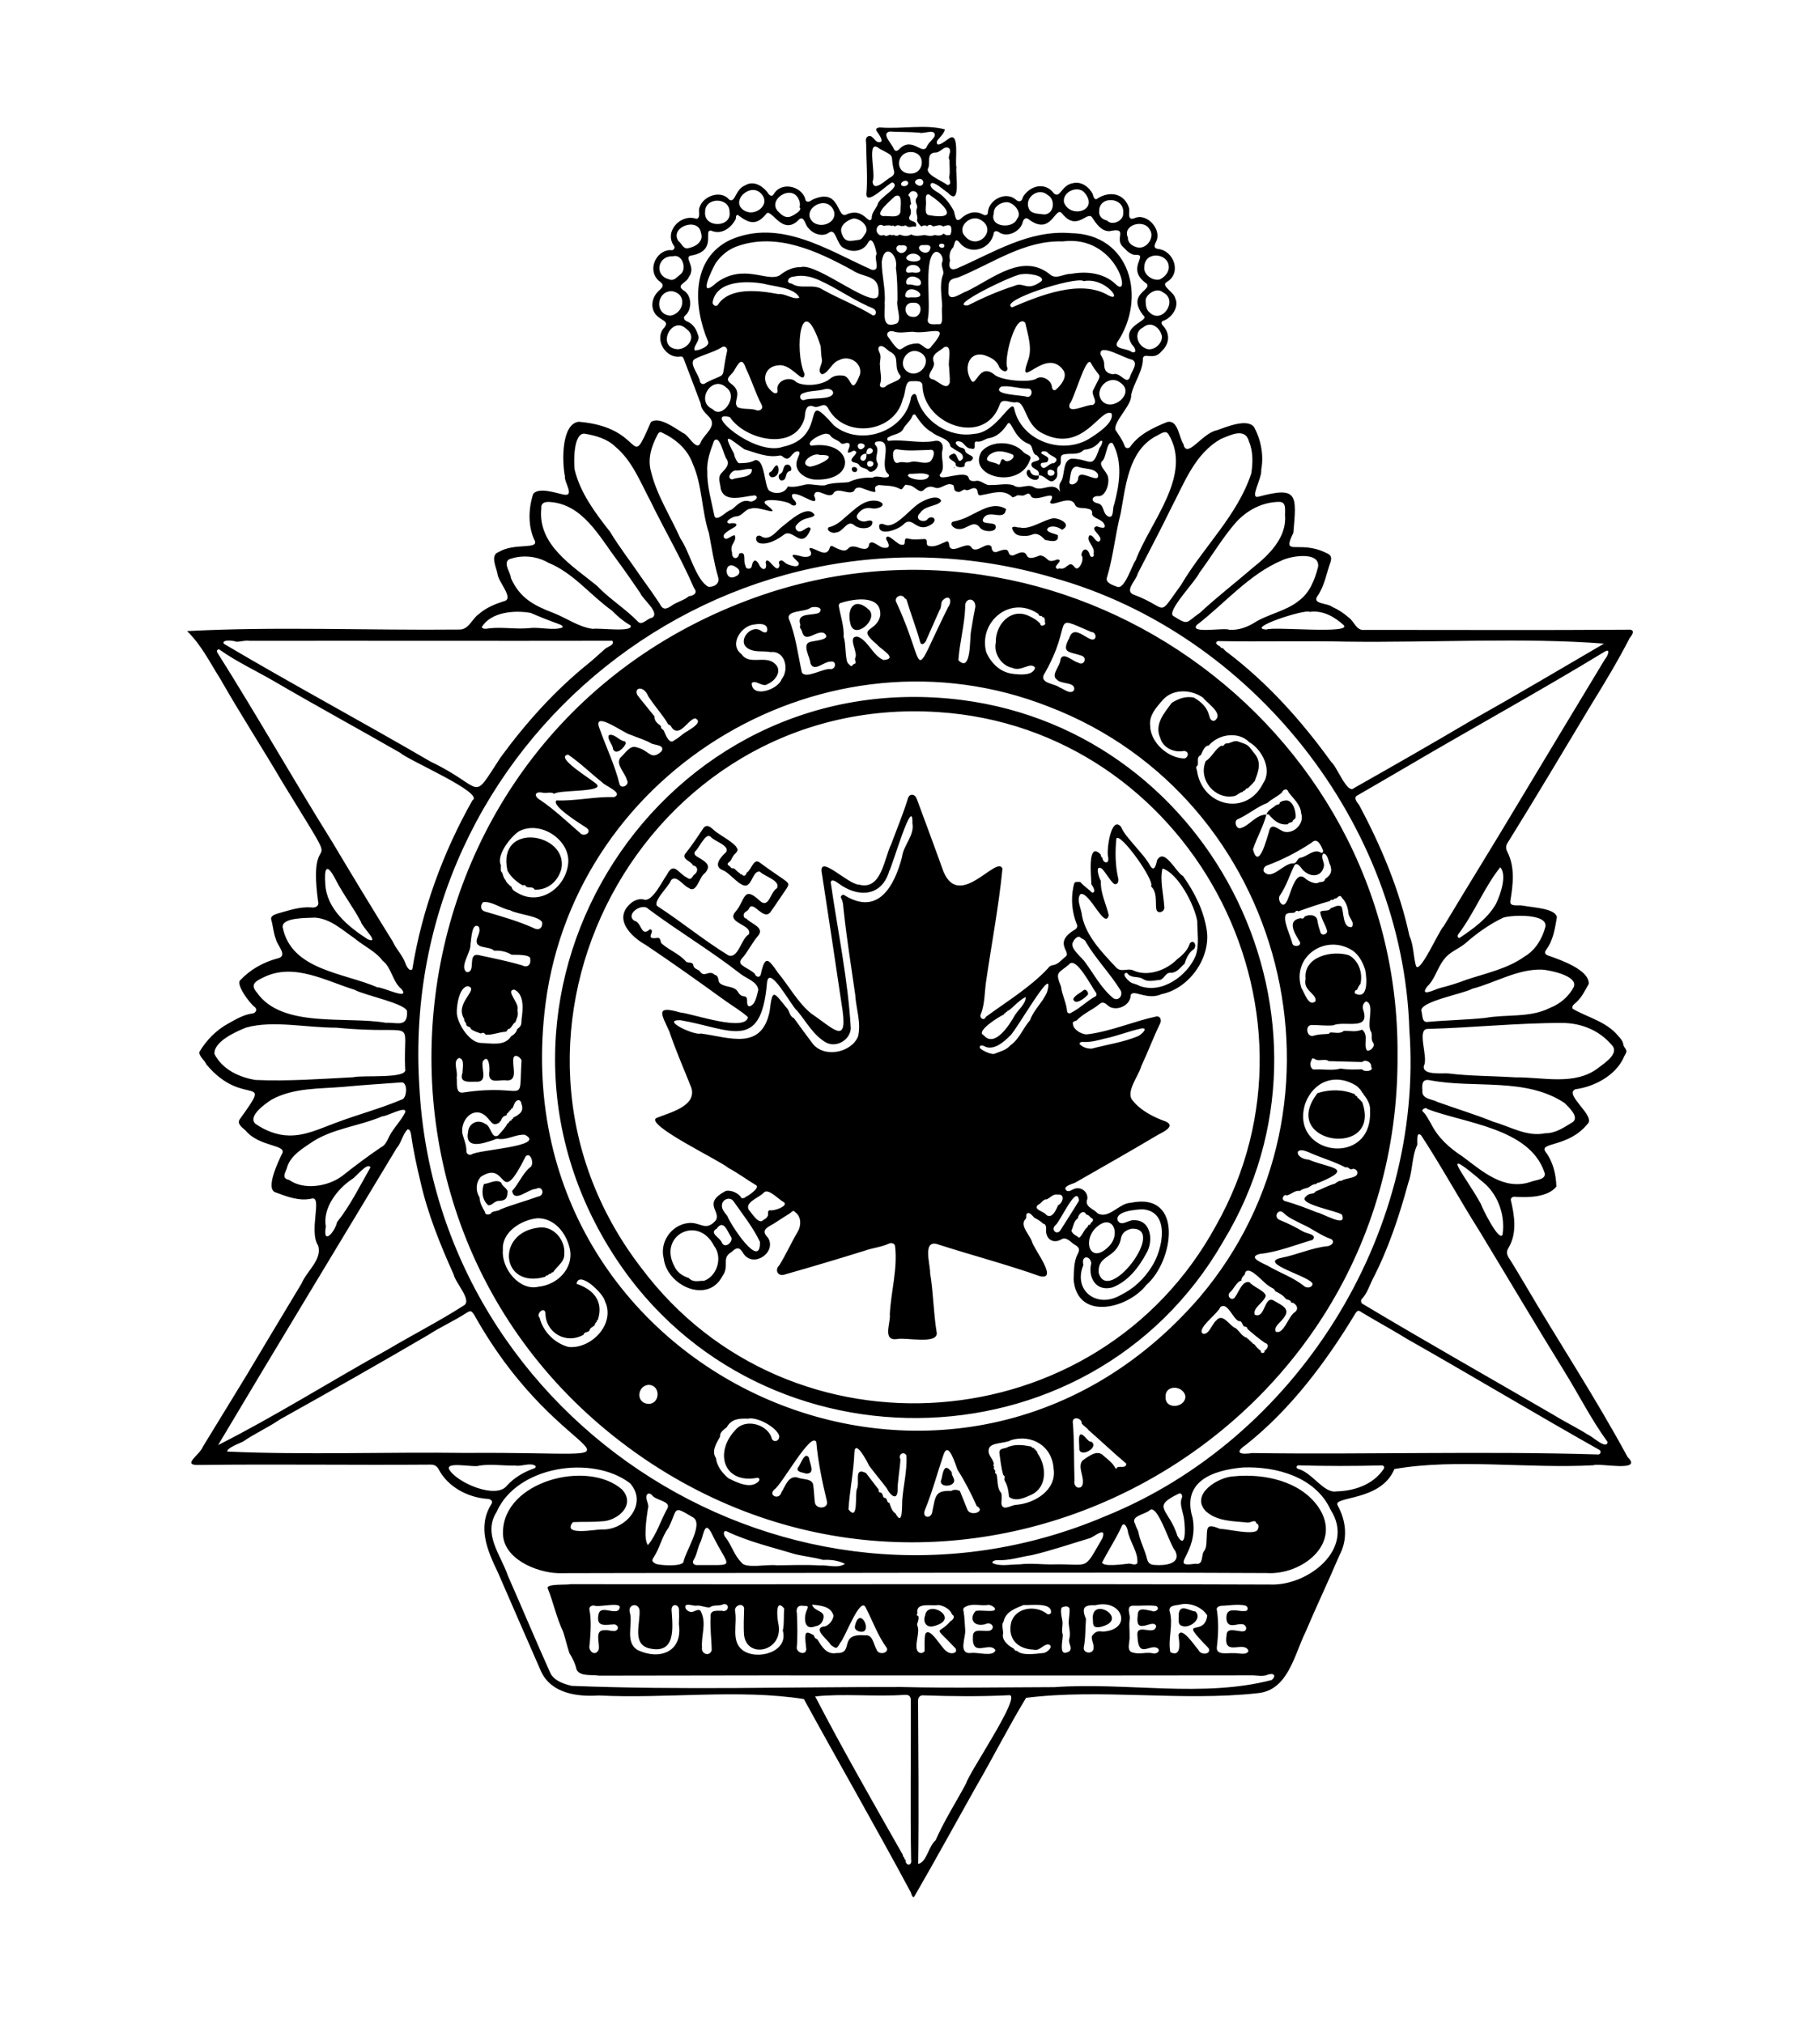 <?xml version="1.0" encoding="UTF-8"?>
<svg xmlns="http://www.w3.org/2000/svg" id="Layer_1" data-name="Layer 1" viewBox="0 0 575.532 640">
  <path d="M397.253,481.669c.01-.002.012 0.0.009.01l-.009-.01ZM476.934,266.223c-.732.946-.87,1.971-.328,3.004,2.55,4.93,1.866,10.439,1.003,15.67-.308,2.007,2.637,1.142,3.864,1.46,3.833.665,10.425.947,10.859,3.664-.638,3.602-1.114,7.259-3.409,10.322-.592.79-.383,1.426.555,1.771,4.491,1.563,13.082,4.636,12.943,8.982-1.214,2.11-2.241,4.349-4.135,5.995-.564.49-1.308.951-.994,1.872,4.687,2.748,10.708,4.013,14.485,8.661.751.782,1.426,1.615,1.578,2.728.117.855,1.096,1.404.929,2.259-.14.717-.759,1.331-.954,2.049-2.642,5.508-9.248,8.994-15.162,9.764-3.796,1.674,6.758,8.559,3.805,11.027-6.072,7.467-15.47,5.612-13.21,8.784,2.399,3.193,3.271,7.114,3.407,10.955-2.588,3.311-8.592,3.51-12.704,3.266-.752-.186-1.72.07-1.719.956,1.185,4.973,2.04,10.475-.681,15.098-.688,1.079-.687,2.041.041,3.174,1.732,2.692,3.332,5.47,4.986,8.212,10.74,18.331,22.556,36.216,32.598,54.831,5.165,4.949-9.09,1.766-10.82,2.591-20.56,1.125-43.397-2.226-62.931,1.194-4.268,10.433-19.91,8.447-17.902,11.585,2.724,4.952,3.218,10.719.486,15.774-3.452,8.136-7.271,16.102-10.714,24.239-3.544,7.205-5.483,18.317-15.009,19.261-23.945,2.692-49.811-1.485-73.331,1.486-5.617,9.247-10.485,18.953-15.93,28.303-6.431,11.43-12.714,22.941-19.279,34.297-.597,1.258-1.086-.713-1.283-1.171-10.985-20.486-22.605-40.652-33.773-61.041-20.364-3.239-43.553-.061-64.821-1.134-6.84.46-15.025-.632-18.262-7.551-4.533-10.417-9.125-20.812-13.622-31.244-3.369-7.008-6.696-14.537-2.044-21.829.543-1.078-.617-1.592-1.545-1.556-6.1-.503-12.264-3.777-15.178-9.299-.552-1.066-1.342-1.521-2.566-1.518-24.358.187-48.716-.192-73.071.108-6.028.264.203-3.255,1.038-5.737,4.552-7.495,9.175-14.947,13.722-22.445,5.836-9.75,11.646-19.515,17.527-29.235,1.55-3.83,6.581-7.517,5.222-11.942-3.083-4.665,1.532-15.902-2.096-14.844-3.897.861-7.682-.629-11.284-1.954-3.545-.985.915-10.004,1.872-12.079,2.079-3.193-6.979-2.079-11.498-7.571-1.051-.951-2.883-2.107-1.674-3.655,10.733-14.889,1.12-3.054-10.649-17.178-.597-1.364-2.14-2.367-2.285-3.849,2.172-3.735,5.423-7.077,9.31-9.159,2.402-1.324,4.77-2.765,7.561-3.119,1.099-.137,1.565-1.338.736-2-1.903-1.387-6.085-7.388-4.651-8.484,3.11-3.345,7.258-5.694,11.664-6.875,3.721-.736.055-4.091-.362-6.099-.792-2.014-.888-4.176-1.484-6.227-.304-1.129,1.069-1.581,1.915-1.873,3.509-.966,6.963-2.234,10.699-1.979,1.358.232,2.657-.431,2.201-1.915-3.68-27.264,10.24-2.473-11.183-37.523-6.445-10.981-13.393-21.668-19.686-32.735-3.356-5.282-6.046-10.852-10.556-15.194,28.176-1.491,57.376-.187,85.91-.488,3.195.184,4.12-3.39,6.416-4.946,2.274-1.974,5.074-3.12,7.883-4.018,3.382-.732-1.839-6.111-2.032-8.617-.391-2.146-2.421-5.938.34-6.919,4.93-3.013,12.68-.722,11.429-3.597-2.196-4.502-2.025-10.029-.514-14.737,1.649-2.278,7.109-.371,9.534.145,3.869.806.204-3.954.523-5.734-.914-4.551-1.195-16.511,4.328-17.284,21.563,1.762,15.58,16.753,22.85.122,2.575-1.972,7.782,1.993,10.21,3.466,1.694.522,4.1,5.705,5.416,3.258.908-2.817,5.576-5.28,2.876-8.276-1.151-1.298-2.656-2.437-2.759-4.341-1.713-4.64-3.516-9.237-5.264-13.882-.29-.79-.506-1.065-1.318-.958-4.412.588-7.881-5.059-5.345-8.669,3.416-3.574-3.232-2.056-3.362-7.815.265-5.205,5.809-4.949,1.914-7.593-3.785-3.754-.224-10.069,4.314-9.556.554-.054.935-.658.748-1.186-3.497-4.569,1.971-10.512,6.997-8.733,1.486-.308.464-2.539.97-3.63,1.117-3.62,6.783-5.63,9.398-2.412,1.947,1.124,1.889-3.316,4.925-4.486,2.889-1.867,6.037.364,7.656,2.858.53.538,1.149.52,1.495-.18,2.261-3.86,8.35-2.664,9.846,1.21.176.4.085.954.599,1.15.721.256,1.298-.284,1.879-.614,9.046-4.065,7.393,6.73,10.877,4.622,5.376-2.13,6.689,3.629,7.765,1.399-.1-1.77,1.2-2.926,1.849-4.357.426-2.562,7.698-5.55,4.716-7.092-1.27.218-8.08,7.373-8.245,3.819.449-5.253-.039-10.524-.066-15.785-.021-.895-.407-2.019.511-2.54,1.391-.724,2.029,1.379,3.18,1.757,2.585.48.17-2.662-.434-3.53-.505-.891.731-1.156,1.41-1.064,6.473.489,14.485-1.055,20.241.608-.349,1.469-1.727,2.497-2.544,3.72-.375,2.606,2.986-.395,3.915-.922,3.357-2.214,1.7,7.617,2.255,9.149-.389,1.883,1.599,12.715-2.718,8.061-1.254-.78-4.483-3.819-5.316-2.901-.617.919.796,1.984,1.52,2.425,2.564,1.423,4.261,3.641,5.654,6.144.613,1.739.445,4.377,2.76,2.082,2.038-1.619,4.351-2.132,6.74-.742.654.257,1.353-.056,1.311-.774.229-3.983,5.503-6.733,8.695-4.165,1.155,1.11,2.046.756,2.392-.706,2.067-3.515,6.942-5.026,9.838-1.095,2.041,1.634,2.297-2.837,6.198-3.331,2.433-.547,5.026,1.331,6.045,3.553.242.605.211,1.432,1.09,1.59,4.282-2.954,9.055-1.806,10.411,2.888.24,1.204-.713,3.97,1.626,3.113,4.025-1.898,8.935,3.723,6.839,7.518-.565,1.123-.723,1.994.693,2.182,5.096.597,7.486,7.72,2.725,10.463-2.047,1.199,2.413,3.205,2.709,5.167,1.3,2.639-1.115,6.201-3.758,7.065-.596.146-.736.755-.381,1.296,2.571,2.604,2.469,5.876-.231,8.399-2.506,3.066-5.446.16-5.879,2.195.068,4.087-2.882,7.651-3.707,11.638.249,3.206-5.504,8.158-4.99,10.943,1.004,1.615,2.184,3.104,2.856,4.918.303,1.174,1.488,1.167,2.004.234,2.826-3.858,7.209-5.833,11.503-7.586,3.475-.869,3.734,4.879,5.168,7,1.018,4.896,5.962-3.548,10.542-4.39,3.109-1.078,9.622-3.861,11.78-1.01,2.217,4.062,3.121,8.974,2.265,13.506.328,2.572-3.707,9.045-1.016,8.541,12.72-3.431,12.227-.661,11.172,11.417-3.885,7.854,1.755,1.996,10.417,6.337,1.487.592,1.807,1.39,1.333,2.909-1.292,3.558-1.878,7.476-4.064,10.636-1.989,2.672,3.136,2.253,4.56,3.468,1.902.839,3.619,1.961,5.177,3.328,1.903,1.28,2.402,4.325,5.154,3.992,28.011-.026,56.078.134,84.057-.08,1.549.427.268,1.916-.307,2.704-3.676,7.163-7.845,14.082-12.103,20.97-8.723,14.503-17.357,29.081-26.291,43.448ZM426.065,202.896c-13.639-.326-27.296.067-40.926-.184-1.332.534-.039,1.338.7,1.705.145.399.443.552.849.532.452.502.912,1.022,1.516,1.397,12.711,9.662,23.472,21.691,32.776,34.606,1.839,1.456,5.063,10.374,7.209,8.23,12.482-7.057,24.934-14.181,37.273-21.474,13.951-7.838,28.326-16.332,41.767-24.193-25.078-1.968-54.608-.283-81.166-.62ZM445.676,325.616c-2.013-65.097-49.681-125.269-112.278-142.841-103.753-30.829-207.569,51.92-200.804,160.493,5.444,107.184,117.829,178.303,216.87,136.185,60.293-24.378,100.957-88.884,96.212-153.836ZM348.514,494.083c.501,1.442,6.498.517,8.031.39,1.011-.31,2.213.711,3.07-.127.557-3.329-2.541-7.014-3.023-10.496-.24-1.084-1.276-2.965-1.986-1.017-1.802,3.942-4.27,7.625-6.091,11.249ZM348.614,486.377c1.389-3.896-2.571-.499-3.924-.015-6.114,1.812-12.216,3.944-18.424,5.38-3.61.544-7.128,1.769-10.844,1.58-.559-.009-1.667.178-1.612.878,2.2,1.233,6.074.424,8.696.448,3.396-.418,6.977.069,10.29.018,12.132-.293,9.611,2.418,15.818-8.29ZM359.978,484.448c.541,2.925,2.065,5.585,2.739,8.475.363,1.47,1.269,1.914,2.441,1.915,2.859.27,8.588-.199,6.486-4.432-1.769-1.979-5.445-14.583-7.948-12.971-1.345,1.429-6.491,1.851-4.69,4.512.144.912.768,1.613.972,2.501ZM372.343,485.682c3.141,5.292,2.407-4.879,1.826-6.66-.398-1.904-1.223-3.812-.357-5.594.078-.974-.42-1.381-1.103-1.121-8.925,4.37-3.102,4.59-.366,13.376ZM234.479,494.048c1.141,2.079,8.508.472,11.102.911,4.579-.032,9.157-.249,13.736.044,2.617-.197,5.587,1.017,7.905-.521-2.307-1.095-4.47-1.353-6.946-1.24-2.919-.822-5.693-1.077-8.643-1.756-7.324-2.224-14.855-3.95-21.788-7.259-1.251-.489-1.079,1.186-.488,1.787,2.01,2.489,2.804,5.855,5.122,8.035ZM204.88,488.566c2.809-3.357,4.066-7.923,6.241-11.743.943-2.257-3.914-2.367-4.952-4.096-.379-.337-.931-.679-1.446-.285-1.076,1.309.786,3.113.162,4.603-.39,2.636-1.485,9.541-.005,11.519ZM207.451,494.519c1.497.471,8.033.904,8.682-.611.525-3.276,6.459-11.951,3.074-14.069-6.688-3.999-4.8-2.818-7.777,3.192-2.175,2.881-2.814,6.606-4.787,9.498-.604.985-.479,1.265.809,1.99ZM220.28,494.882c12.943-.139,10.386,1.399,5.1-9.336-2.393-5.106-2.697-1.092-3.759,1.806-1.006,1.898-1.159,4.101-2.3,5.951-.495.802.022,1.552.959,1.579ZM232.502,166.53c-1.129.758-5.256,2.607-3.078,3.867,1.136-.061,1.815-1.069,2.929-1.166.73,2.35-1.776,2.656-.845,5.52-.19,2.063,1.908,2.385,2.228.323,2.534-1.043,1.145,2.443,1.97,3.69-.001,1.405,2.018,1.421,2.044.069.55-2.435,1.693-1.744,2.47.071,1.244,1.938,2.519.886,1.871-1.057.687-2.643,3.53,4.213,4.419,1.017-.004-.505-.473-1.117.075-1.487.863-.547,1.462.547,2.158.886.901.468,4.192,1.661,3.832-.327-1.567-1.629-3.634-3.19.39-2.143,1.663.616,4.703.445,3.079-1.938-.081-.203-.154-.448.103-.584,1.955.063,5.128,3.271,6.207.051.111-.513.424-.844.948-.602,6.142,3.32,3.597-.657,7.427.2,1.554.502,3.962,1.533,4.121-.955,1.132-1.6,3.369,1.534,5.036,1.246,2.047.178.89-1.836.312-2.778.186-2.602,3.634,2.151,5.116,1.824.67.152.845-.505.778-1.047.135-.925.288-1.094,1.139-.893,1.665.435,3.324.188,5.003.129,1.394-.052.409,1.58,1.18,2.068,1.997.782,4.004-.592,5.826-1.288.617-.294.863.459.885.953.403,3.609,5.252-.992,6.869.631,1.606,2.964,5.105-2.117,6.551.129.075,1.062.52,1.874,1.628,1.588,5.524-2.201,2.446,1.365,5.305,1.081,1.229-.53,3.493-1.908,4.256.144.826,1.397,2.984.233,4.19-.132,2.822.446,1.83,2.748,5.392,1.28,2.293.132-1.076,1.92-.342,2.698.258.272.579.514.933.094,2.475.894,3.036-2.915,4.876-.403,1.311,1.89,3.386-2.716,2.165-3.719.256-2.156,1.802-2.55,2.614-.362.214,1.464,1.773.891,1.242-.085.649-2.286-2.524-3.932-1.316-5.821,1.328-.318,1.758,2.117,3.046,1.955,1.992-1.491-3.465-4.001-.762-4.85.883.292,3.245,1.174,2.429-.634-.783-1.708-3.561-1.804-3.87-3.22.242-1.315-.65-1.553-1.571-1.736-1.182-.348-3.107.166-3.768-1.136-1.473-3.655-7.558,1.027-7.945-.919,2.981-4.859-5.096.837-6.14-2.129-.533-.776-.71-.696-2.071-.01-.96.318-2.01-.424-2.751.373-.297.088-.595.177-.892.265-2.735-2.851-6.498-1.233-9.805-.718-1.603.508-.898-1.387-1.709-1.999-1.114-.651-1.929.528-3.104.469-.906-.681-1.415.511-2.343.54-2.447-.119-.902-2.179-2.192-2.299-1.795-.807-3.557,1.705-5.444.917-1.39-.556-2.482-.283-3.51.784-1.432,1.349-3.034-1.641-4.835-1.527-.952-.253-.95-.264-1.583.669-.436.642-.592.769-1.289.4-2.048-1.086-4.307-.856-6.481-1.136-3.452.856,2.499,3.918-5.706.867-.862-.16-1.708-.032-2.078.952-1.477,1.585-4.823-1.151-6.406.539-1.385,2.803-5.736-2.32-6.277.996,1.997,4.2-3.88-.647-6.255-.515-1.284-.129-.652,1.435-.029,1.933,1.435,1.553-.003,2.198-1.026,1.369-.907-1.188-10.232-2.369-7.989-.058,6.054,4.676-2.238.333-4.578,1.371-2.006.098-2.714,2.355-4.731,2.46-1.018-.017-4.263,1.833-2.09,2.283.801-.284,3.043-.217,1.771.974ZM238.719,145.514c3.149-.525,2.906,7.556,4.367,9.496,1.75,1.422,5.132,1.151,6.042-1.185,2.083.355,3.817-.2,5.784-.655,1.989-.179,3.885.468,5.863.296,2.548-.956,5.021-.704,7.598-1.01,2.4-1.141,4.864-1.524,7.514-1.407,1.661-.976,3.562.464,5.089-.302.201-.252.192-.609-.057-.828-3.266-2.497,2.078-11.324-3.67-10.278-.528.082-.804.577-.487,1.001,1.699,1.722-.404,3.731.673,5.638.786,1.331-1.51,3.603-2.709,2.683-.704-1.051-2.152-.792-2.88-1.671-.341-.723-.923-.88-1.638-1.032-3.13-.76,2.666-3.357-.293-3.77-4.203,2.33.585-2.405-2.072-2.452-.616.028-1.439.611-1.959.076-.943-1.125-2.665-1.192-3.437-2.564-.115-.205-.523-.29-.812-.343-1.088-.633-7.399,2.713-5.082,3.725,13.147-1.962,14.857,11.259,1.175,10.711-3.244-.192-7.06-2.869-5.542-6.46.097-.676,1.325-2.378.111-2.476-1.819-.082-2.331,3.062-4.05,2.146-.644-.234-1.004-.999-1.776-.799-3.826.735-7.468-.907-11.059-1.983-4.016-2.724-7.616-6.515-3.282,1.411-.035.578.996,3.024,1.647,2.978,1.695-.045,3.41-.035,4.942-.947ZM237.759,148.373c-1.553-.365-3.406.533-5.093.39-1.294-.124-3.157,2.554-1.114,2.838,1.68-.859,6.441-.348,6.207-3.229ZM283.301,84.717c.83-4.111-3.548-8.186-4.471-2.04-.058,4.411,1.301,8.712.917,13.135.28,2.762-1.247,8.151,3.372,6.632,2.521-.532.116-5.461.68-7.526.002-3.417-.034-6.808-.497-10.2ZM284.946,77.6c-1.49-.351-2.066,1.255-.811,2.088,1.912,1.484,4.396-2.61.811-2.088ZM345.797,123.149c2.955-6.016,2.282-2.726-.956-8.581-1.626-1.57-5.108,11.502-6.606,13.182-.941,3.619,5.483-.003,7.281.311,2.119-1.002-.843-3.272.281-4.912ZM350.54,93.429c4.736,2.341-.852-5.829-7.84-4.528-2.206-1.711-27.273,6.181-22.669,8.289,8.621-3.659,21.68-9.079,30.509-3.761ZM327.622,119.794c1.766-1.358,4.831.355,5.012,2.458.046.657.508,1.542,1.268.958,1.656-1.409,3.84-4.162,2.264-6.258-5.524-7.488-14.705,7.313-11.127-2.85,1.531-3.925.006-8.139-.834-12.044-3.158-3.291-6.95,11.986-5.631,14.289.108,2.023-2.379.686-2.676-.502-.735-1.75-2.204-2.616-3.86-3.271-5.287-2.191-7.739,3.486-4.798,7.903,1.41,1.743,2.468-5.679,7.032-2.162,1.881,1.971,10.994,2.781,13.349,1.48ZM324.982,122.865c-2.799.08-5.637-1.07-8.395-.629-3.367,2.689,6.742,2.622,8.128,3.245,1.732.338,2.171-2.71.267-2.616ZM306.097,96.549c4.769-2.409,9.639-4.566,14.724-6.169,2.979-1.383,3.879,2.023,8.531-1.494,1.252-1.887-4.93-2.564-6.126-2.17-1.284-.622-24.338,10.433-17.129,9.832ZM352.609,89.675c5.555,5.835.867-15.597-16.591-13.337-12.183-.406-22.24,7.036-33.076,11.409-3.449.634-2.909,1.716-3.043,4.954.355,2.99,4.287-.21,5.854-.628,8.156-3.91,17.769-12.448,26.494-5.122,1.941,1.428,4.239-.453,6.399-.344,4.789-.887,10.179-.39,13.963,3.068ZM298.618,109.755c-1.433,1.322-4.147,2.086-3.447,4.511,1.038,1.931-2.703,4.28-.712,5.556,1.87.121,4.915,4.151,5.88,1.158.096-1.635-.173-3.558-.219-5.023-.412-1.706,1.23-7.165-1.501-6.202ZM294.608,109.434c6.553-7.595-.93-3.59-5.931-4.524-2.178.02-4.396.603-6.343-.185-1.127-.158-2.161.428-1.634,1.596,5.301,7.581,2.796,2.547,9.293,2.271,1.792-.107,3.17,3.214,4.615.842ZM290.822,111.365c-4.032-2.015-7.679,4.215-3.392,6.44,3.936,1.763,7.832-4.343,3.392-6.44ZM291.121,89.951c.752-1.758-2.241-3.017-3.534-2.307-.915.305-1.664,2.187-.361,2.36,1.344-.274,2.977.941,3.894-.052ZM288.87,95.735c-3.522-.295-3.144,4.469-.255,4.48,2.857.473,3.642-4.767.255-4.48ZM290.763,84.77c-1.084-1.658-4.379-1.18-4.255.947.289.837,1.366.424,1.979.406,1.082.239,3.256.269,2.276-1.353ZM286.269,93.151c-.225,1.428,1.596.759,2.278.883,6.283.391-1.188-5.298-2.278-.883ZM298.621,77.549c-.006-.635-1.712-.721-1.66.118.078.856,1.855,1.015,1.66-.118ZM295.246,80.023c-3.058,3.067-.788,16.241-1.866,21.045-.169,2.038,2.379,1.348,3.642,1.467,1.587.055.516-4.322.918-5.643-.106-3.205-.861-6.605.139-9.73.81-1.447-.783-2.877-.082-4.434.522-1.463-1.236-4.06-2.751-2.705ZM294.278,78.241c-.303-1.198-1.936-.611-2.847-.763-2.78,1.058,2.279,4.443,2.847.763ZM286.844,80.997c-1.684,1.979,5.507,2.446,4.005.122-1.024-1.194-2.959-1.253-4.005-.122ZM278.125,109.532c-.691.557-.227,1.448.063,2.097.651,1.349-.184,2.83.123,4.268-.001,1.888.678,3.787-.05,5.668-.116,1.091,1.108,1.193,1.788.659,1.023-1.174,5.158-1.821,4.732-3.354-2.51-2.959-.037-5.693-2.974-7.474-1.209-.456-2.339-2.438-3.682-1.864ZM277.811,92.812c.333-6.147-4.4-4.713-8.426-7.451-10.887-5.929-23.64-11.93-36.142-7.535-2.955,1.025-5.185,2.905-6.924,5.361-1.359,2.397-5.899,11.837.313,6.17,8.577-6.193,15.95-.065,19.876-2.263,1.933-1.511,4.043-2.667,6.662-2.617,5.256-1.664,24.651,14.81,24.642,8.335ZM266.54,118.771c2.997.141,2.441,7.104,5.419-.368.815-3.678-3.536-6.295-6.682-4.486-2.298.733-3.12,3.896-5.296,4.453-1.869-.968.157-3.142-.061-4.586-.266-1.432-.289-2.881-.402-4.325-6.1-18.696-8.527,1.076-5.108,8.782-.257,3.716-3.901-3.059-7.96-2.759-5.428.308-5.838,5.961-1.81,8.707.686.37,1.383.072,1.249-.652-.723-3.192,4.042-4.885,5.95-2.674,2.733,1.484,8.181.965,10.602-1.069,1.152-1.026,2.598-1.195,4.098-1.021ZM263.474,124.207c-.173-1.205-1.631-1.365-2.602-1.16-2.415.759-5.377.336-7.513,1.61-.69.737-.227,2.024.879,1.851,2.145-.951,8.917.162,9.236-2.3ZM275.886,99.64c.412.344,1.071-.153,1.095-.741.038-1.534-2.017-1.67-3.035-2.351-4.982-2.257-9.474-5.503-14.475-7.748-2.692-1.299-5.584-2.026-8.632-1.304-1.603.066-2.537,2.043-.481,2.174,2.822,1.979,6.803-.136,9.78,1.905,5.105,2.853,10.713,4.982,15.747,8.066ZM225.351,95.539c-.091,1.042,1.277,1.674,1.802.625,3.82-5.496,13.086-4.281,18.937-3.182,2.258-.253,4.782,1.918,6.71,1.141-1.607-3.272-8.067-3.496-11.43-4.431-5.431-.955-14.758-1.001-16.019,5.848ZM231.228,121.361c4.019,2.91.181,5.704,2.1,7.454,1.94.761,4.303.2,6.091.976,1.343.087,1.901-.718,1.438-1.769-1.932-3.678-3.133-7.733-4.968-11.507-1.254-3.791-2.296-1.792-3.664.539-.912,1.739-3.444,2.597-.996,4.307ZM230.809,131.893c-9.028-2.344,7.775,12.619,16.849,9.366,14.791-3.202,4.983-19.269,16.085-6.697,8.199,6.703,22.074,2.099,24.254-8.411.045-1.385,1.667-2.436,1.931-.519,2.005,7.732,10.394,12.913,18.173,11.548,6.993-.341,11.621-11.185,12.584-8.123,2.064,10.181,14.856,14.849,23.539,9.799,2.392-1.51,8.229-5.138,7.282-8.143-3.464-2.088-9.029,12.882-21.78,6.34-5.702-2.74-5.237-9.989-8.306-9.883-1.901.483-4.627-1.751-5.378,1.012-4.823,13.009-23.77,6.155-24.318-5.971.116-2.142-2.205-1.634-3.694-1.672-2.011.023-1.605,4.065-2.54,5.614-2.455,10.675-18.128,12.689-23.446,3.248-1.383-2.893-2.949.049-4.896-.927-2.403-.759-2.539,1.902-2.694,3.613-2.911,10.876-18.938,7.021-23.645-.194ZM347.701,141.614c.491-.443,1.592-2.866.172-2.099-1.105,1.48-2.579,2.327-4.393,2.616-.3.048-.681.05-.873.233-1.73,1.67-3.989.845-6.065,1.303-2.154.295-.105,2.881-1.881,3.853-.975,1.201.499,2.76-1.113,4.181-1.645,1.73-3.144-1.659-5.013-1.368.391-2.306-2.541-1.795-2.381-3.624.323-1.381,4.01-.452,1.778-2.695-1.883-.535-.986-3.044-2.658-3.67-5.074-1.918-5.447-8.393-6.808-6.09-1.376,2.063-3.249,3.97-5.893,4.311-1.264.325-2.244,1.302-3.648,1.05-1.666-.138.389,2.941-1.829,2.228-1.425-.018-1.899-1.188-2.881-1.985-1.451-.832-3.116-.041-.933,1.411.594.385,1.662.276,1.883,1.094.11,1.728,4.122,1.603,1.797,3.427-.947.12-1.979.081-1.892,1.387.079.83-3.264.84-2.85-.527-.106-.92-3.871-1.886-1.099-3.055,1.94-1.086,1.428,3.977,3.337,1.405.435-1.863-2.115-2.336-3.21-3.343-.438-.193-.79-.507-.821-1.014-.812-2.188-3.974-2.445-5.661-3.917-2.262-1.249-3.782-3.258-5.162-5.338-.226-.496-.807-.444-1.069.085-.605,1.729-2.23,2.678-2.968,4.28-.873,1.541-3.069,1.546-4.495,2.436-.801.248-.6,1.488.31,1.17,4.549-.435,9.207.866,13.863.139,2.163-.616,3.304.978,2.741,2.999-.596,2.526,1.18,5.392-.698,7.458-.346.339.005.933.52.964,1.848.242,8.074-2.103,8.524.245.244.982,1.25.996,2.078.941,1.921-.519,3.061,1.595,4.952,1.24,2.313.096,4.821-.595,7.043.063,2.045,1.534,4.382-.554,6.415.592,2.806,1.746,6.124-2.089,8.407,1.478-.201-1.051-.362-2.055.052-2.823,1.706-2.164.503-6.944,3.528-7.628,6.282.052,6.456,3.78,8.892-3.412ZM347.191,149.952c-1.065-2.067-4.377-1.542-6.346-2.37-2.515-.367-2.266,3.293-2.727,4.946.389,1.397,2.826.368,2.828-1.353.364-3.296,7.008,2.39,6.245-1.223ZM293.887,146.078c1.241-.599,2.443-4.383-.004-3.812-3.337.062-6.676.409-10.007-.162-1.886-.357-1.617,2.357-1.139,3.533.252.559.661.873,1.266.693,1.217-.508,2.379.124,3.59-.138,2.114-.796,4.246.682,6.294-.114ZM293.755,150.277c-1.505-1.024-4.237-.381-6.142-.448-2.597,1.174,5.958,3.328,6.142.448ZM331.424,145.488c-.091,1.476-2.651.066-2.302,1.729,1.129,2.156,2.517-1.037,4.155-.739,2.355-1.718-1.025-2.116-1.87-3.253-.545-.657-1.307-.522-1.681-.532-1.84.976,2.454,1.305,1.697,2.796ZM333.477,149.446c.03-.868-2.207-1.491-2.216-.163-.176,1.654,2.26,1.418,2.216.163ZM272.622,145.663c1.264.302,1.475-1.254,1.349-2.169-1.267-.207-2.781,1.387-1.349,2.169ZM272.771,141.862c2.028-1.319-1.149-2.363-1.497-1.09-.214.867.736,1.72,1.497,1.09ZM273.999,143.462c1.249.674,2.982-.985,1.362-1.76-.981-.282-1.481.962-1.362,1.76ZM274.217,146.587c-.062,1.477,1.962,1.228,1.988.037.081-.997-2.053-1.259-1.988-.037ZM259.301,143.879c-2.166-1.07-7.118,2.784-3.244,3.687,2.478-.159,10.132-3.914,3.244-3.687ZM233.484,179.941c-4.723-4.321-4.912,4.705-.657,2.213.899-.369,1.312-1.385.657-2.213ZM414.121,193.478c-1.258-1.011-20.677,5.293-13.594,5.582,2.046-1.026,27.471,1.578,24.322-1.455-2.979-2.644-6.514-4.692-10.728-4.128ZM405.366,177.199c-10.358,4.342-18.22,13.769-26.872,20.385-2.546,2.934,8.647.787,10.222,1.542,2.762.201,5.262-.67,7.621-2.026,4.503-2.948,10.279-3.766,14.444-7.181,3.464-2.569,5.005-6.699,6.041-10.716.575-4.936-8.661-3.415-11.456-2.005ZM390.96,165.035c-4.373,4.975-7.733,10.766-11.678,16.078-1.138,2.63-10.359,12.052-8.316,13.625,5.082,3.206,3.96,2.115,8.47-.958,5.406-5.012,11.272-9.539,16.863-14.358,5.042-3.971,10.638-9.531,10.063-16.454-.032-1.775.504-4.336-1.924-4.271-5.223.065-9.964,2.568-13.478,6.338ZM370.26,160.81c-3.338,6.911-6.999,13.709-10.483,20.555-.399,2.083-4.459,5.547-1.166,6.702,11.281,4.231,7.032,7.656,14.897-3.147,6.985-11.896,17.84-21.946,22.168-35.192.52-3.101.652-6.897-.704-10.093-1.161-4.575-5.908-2.034-8.821-.872-8.361,4.632-11.663,14.041-15.892,22.047ZM354.371,162.384c-1.734,6.729-2.314,13.591-4.328,20.231-.58,1.708,1.971,2.444,3.188,2.912,2.408,1.069,4.63-6.686,5.91-8.389,4.52-12.092,18.183-26.925,10.346-39.867-1.008-1.543-2.856.239-4.048.694-8.661,4.772-9.427,15.716-11.067,24.42ZM351.864,140.172c-2.054-1.15-1.85,4.807-3.487,5.747-.823,1.333,1.101,2.821,1.627,4.02,1.291,1.757-.064,6.9-2.465,6.945-2.344-.22-2.876,1.778-.368,2.278,2.115.469,1.397,3.164,3.218,4.114,1.992.846,1.318-2.502,1.874-3.544,1.772-6.465,2.853-13.61-.399-19.56ZM354.358,121.059c-3.639-3.01-8.729,2.168-5.875,5.702,3.198,3.669,10.639-2.414,5.875-5.702ZM357.937,113.699c-1.876-.131-10.464-5.44-9.932-1.664.59,1.091,1.237,2.034,1.169,3.361.045,1.873.937,2.732,2.787,2.949,2.294-.856,4.235,3.538,5.341.952.309-1.681,2.978-4.479.636-5.598ZM361.384,103.588c-2.774,1.359-1.928,5.209.565,6.422,2.32,1.484,5.634-1.061,5.49-3.634-.482-2.569-3.301-5.144-6.055-2.789ZM367.734,92.439c-1.93-1.753-5.471.668-5.451,2.594.013,1.352.124,2.86,1.248,3.767,3.931,3.869,9.259-3.901,4.203-6.362ZM361.852,84.403c-.351,2.309,2.532,4.512,4.846,3.979,1.482-.654,3.045-2.276,2.896-4.093-.142-4.261-7.572-5.09-7.742.114ZM356.681,75.152c-.172,1.95,2.334,3.327,4.029,3.117,2.447-.241,4.425-3.609,2.834-5.721-1.776-3.416-8.778-1.452-6.862,2.604ZM347.591,66.688c-.16,1.643.829,2.651,2.461,3.032,1.68,1.844,5.352.008,5.127-2.282.572-5.168-7.623-5.683-7.588-.75ZM336.463,64.001c1.933,5.214,11.1,2.677,6.614-2.926-2.073-2.72-7.262-.452-6.614,2.926ZM325.567,66.37c.878,1.364,3.267,1.2,4.701,1.446,3.13-.175,3.604-4.814.972-6.192-2.984-2.633-7.803,1.206-5.673,4.746ZM314.28,67.49c-1.524,4.411,6.103,5.011,7.337,1.714,1.938-2.057-1.508-5.803-3.851-5.222-1.687.192-3.659,1.61-3.486,3.509ZM305.091,74.621c4.048,4.947,10.659-2.094,4.843-5.191-3.044-1.675-7.422,2.302-4.843,5.191ZM301.455,78.157c-1.19,1.254-1.347,2.651-1.041,4.236-.56,2.011.047,3.363,2.221,2.482,11.602-5.035,22.749-12.251,35.961-11.152,19.016.264,24.053,20.636,14.721,34.495-1.266,2.316,3.369,1.908,4.527,3.085,2.066.561.964-1.585.107-2.343-3.924-6.229,5.995-7.405,3.599-9.224-5.47-6.962,3.039-7.941.999-10.093-6.563-4.516.452-9.039-3.04-9.045-2.124.164-3.349-1.563-4.701-2.857-2.198-2.595,2.008-5.901-3.936-4.642-2.568.076-4.209-2.34-5.464-4.278-1.586-2.416-4.823,4.702-9.628-1.404-2.148-2.369-3.295,7.451-10.576,1.86-.863-.704-1.604.118-1.785.963-.699,2.98-4.909,5.005-7.473,3.22-.492-.412-1.533-.6-1.687.223-.843,4.996-7.234,7.22-10.624,3.245-1.635-2.127-1.683-.068-2.18,1.229ZM293.797,61.496c-1.618-.32-.814,2.176-.988,3.106.007,1.081-.56,3.292,1.099,3.464,9.894,1.674,4.38-3.607-.111-6.57ZM295.549,48.241c-2.644.364-1.283,3.193-2.02,4.903-1.175,1.965,4.679,4.21,6.074,5.353,1.8-.155.199-1.911.631-2.921.212-1.621-.016-3.293.033-4.928-.776-1.3.926-2.844-.251-3.866-1.606-.812-2.642,1.677-4.467,1.458ZM282.621,53.645c-1.204-5.049.783-3.885-4.427-6.571-4.519-3.793-1.015,8.12-2.272,10.335.337,3.645,4.324-.749,5.866-1.444.973-.662,1.184-1.182.833-2.32ZM284.302,47.229c4.045-4.246,7.182,1.797,8.696-.676.54-1.414,1.852-2.202,2.553-3.477.554-2.609-3.453-.644-4.793-1.119-3.126-.29-6.246-.162-9.373-.364-2.936.554.788,4.004,1.258,5.49.464.773.932.817,1.658.145ZM288.159,54.887c4.262-.096,4.746-6.881-.282-6.813-4.651.197-5.019,7.011.282,6.813ZM287.205,57.815c-.305-1.416-2.974-.232-2.067.852.701.464,2.123.112,2.067-.852ZM290.419,58.656c.736.356,1.576-.137,1.572-1.085-.414-2.252-4.505-.166-1.572,1.085ZM279.292,68.34c1.717-.23,5.191.953,5.481-1.554-.086-1.422.867-6.019-1.781-4.713-.922.98-6.934,5.716-3.7,6.267ZM277.647,73.906c.5.582,1.137.712,1.847.375.682.634,1.31.17,1.948-.095.352.245.715.289,1.093.061.679.402,1.342.427,1.983-.082,1.217.517,2.465.639,3.631-.035,1.249.722,2.871.375,4.234.176,1.049.247,2.175.479,3.222-.024.898.289,2.115.336,2.787-.424.503.389,1.032.681,1.699.452.64.186.48-.518.71-.882.239-2.236-.35-2.652-2.555-1.812-1.008-.812-2.078-.142-3.179-.042-.606-.478-1.216-.749-1.846-.038-.631-.372-1.243-.338-1.837.086q-.996-.788-1.441-1.916c.538-1.256-.551-2.349-.024-3.735.499-1.23-.849-1.889-.134-3.277,1.465-1.629-1.303-3.318-2.268-1.44-.364.303-.32.584.047.848.512.681.194,1.543.575,2.288-1.139,1.316.352,1.312-.21,3.477-1.748,2.826,2.537,1.257,1.693,3.842-1.25-.412-2.019.637-3.194-.415-.219-.097-.429-.012-.531.237-.298-.151-.595-.129-.893.002-.701-.413-1.386-.411-2.05.084-.297-.32-.637-.404-1.031-.187-.842-.365-1.687-.087-2.532-.014-1.636-1.165-2.898,1.249-1.744,2.491ZM266.041,73.357c.957,3.611,2.744,2.851,5.654,2.471.974-.139,1.577-1.483,2.112-2.241,1.029-2.101-1.679-4.397-3.805-4.516-1.829.354-4.48,2.108-3.961,4.286ZM257.299,70.4c3.214,2.137,8.428-.833,5.895-4.663-2.905-4.09-10.23,1.082-5.895,4.663ZM246.493,67.273c2.199,2.193,3.572,1.433,5.738-.101.39-.241,1.292-1.262.61-1.546.211-.782.144-1.847-.212-2.451-2.147-5.405-10.75.294-6.136,4.099ZM235.634,66.731c3.291,1.683,7.799-1.904,5.452-5.02-3.342-4.798-10.878,2.179-5.452,5.02ZM222.969,67.04c-.479,5.158,8.549,5.021,7.738-.108-.05-4.677-7.835-4.65-7.738.108ZM219.04,80.715c-3.591.35,1.411,3.319-1.206,6.872-.793,2.068-4.502,2.475-1.356,4.457,2.298,1.578,2.348,5.819.289,7.648-.754.57-.568,1.337.264,1.848,1.931.699,3.06,2.277,3.614,4.149,1.11,1.975-1.546,3.591-1,5.074,1.042.278,5.145-1.304,4.209-2.909-4.628-11.019-5.397-26.115,7.138-32.035,15.724-6.799,30.712,3.253,44.672,9.478,3.053.536.543-3.555,1.538-4.948-.144-1.345-1.335-6.345-2.765-3.518-1.49,2.741-5.073,3.134-7.545,1.624-2.357-.94-2.476-6.312-4.621-4.987-2.043,1.597-5.152.569-6.669-1.402-.953-.763-1.237-3.862-2.811-2.788-5.485,6.011-9.04-4.243-10.611-1.488-3.209,3.807-5.579,2.636-8.906.155-.731.132-.468.838-.601,1.307-1.459,2.789-4.504,5.161-7.845,3.657-2.559-.209,1.996,6.151-5.788,7.807ZM214.509,76.189c.967.69,1.528,2.453,2.772,2.338,2.437-.312,5.38-2.067,4.391-4.888-.767-5.124-10.004-1.918-7.162,2.55ZM211.59,88.32c1.529.676,2.376-.656,3.502-1.501,2.295-1.637.716-6.728-2.385-5.767-4.682-.262-5.992,6.056-1.117,7.268ZM212.077,99.805c4.195-.781,5.428-6.857.421-7.731-4.915-.172-5.71,7.49-.421,7.731ZM217.163,104.102c-4.706-4.744-9.796,5.766-2.994,6.323,3.174.098,6.339-3.834,2.994-6.323ZM223.173,121.076c7.316-3.776,4.528-.066,6.737-9.99.243-1.216-.893-1.934-1.772-1.204-2.589,1.561-5.654,2.206-8.357,3.598-2.264,1.243,1.407,5.137,1.556,7.15.321.861,1.14,1.078,1.836.446ZM225.372,129.384c2.856,3.312,8.287-3.9,4.385-6.764-4.492-4.39-10.06,4.289-4.385,6.764ZM223.665,149.289c-.097,4.581,1.402,9.456,2.281,13.972.869,1.839,3.882-1.874,5.359-2.086,1.784-1.326,3.109-3.352,5.701-2.662,1.001.457,3.443-1.187,1.711-1.881-3.391.23-9.64,2.639-10.81-2.139-.134-1.771-1.109-3.529.326-4.987,1.114-1.264,2.662-2.509,1.579-4.303-.999-1.112-2.132-7.944-4.019-5.808-1.135,3.154-2.405,6.282-2.129,9.894ZM205.849,149.042c1.81,7.536,6.19,14.241,9.346,21.29,2.804,3.958,4.959,13.32,8.873,15.225,1.884.079,3.668-1.073,2.998-3.144-1.321-4.544-1.998-9.237-2.895-13.86-2.334-7.127-2.071-15.104-5.114-21.937-1.7-4.715-5.51-7.869-9.857-9.893-.427-.255-.911.031-1.139.489-1.964,3.608-3.351,7.714-2.212,11.828ZM181.72,148.493c1.762,7.392,6.567,13.771,11.198,19.656,2.978,4.963,6.567,9.498,9.803,14.297,1.994,2.761,3.99,5.566,5.873,8.418.919,1.932,1.937,1.916,3.659.742,1.708-1.271,4.022-1.74,5.584-3.07,1.283-.156,3.002-.902,1.636-2.567-4.032-9.371-9.35-18.408-13.845-27.659-3.167-5.92-5.666-12.527-10.929-16.967-2.647-2.608-6.362-3.648-9.92-4.216-3.448-.15-3.363,8.877-3.06,11.367ZM171.173,160.725c-1.188,11.581,9.765,18.093,17.592,24.492,4.016,4.234,9.001,7.233,13.001,11.376,1.262,1.341,2.975-1.108,4.45-1.257,2.614-1.587-3.016-5.859-3.742-7.802-2.414-3.513-4.827-7.028-7.362-10.457-5.572-7.417-10.855-17.65-21.195-18.344-1.496-.119-2.903.21-2.744,1.992ZM161.587,182.838c2.77,6.212,7.156,8.584,13.284,10.923,4.215,1.592,8.108,4.545,12.636,5.095,1.663-.397,13.21,1.242,11.843-1.144-2.143-1.192-4.059-2.818-5.811-4.618-6.822-4.859-12.295-11.995-20.159-15.162-3.721-2.18-8.524-2.579-12.55-1.014-1.68,1.444.616,4.091.757,5.92ZM152.355,198.259c.344.891,1.746.491,2.491.407,4.142-.438,8.358.356,12.54-.045,3.328-.444,7.588.893,10.538-.226.09-.674-.749-.861-1.234-1.076-3.011-1.087-5.968-2.256-8.892-3.522-5.221-.918-12.505-.283-15.442,4.462ZM70.79,203.565c21.343,12.63,43.709,24.639,65.354,37.252,17.53,8.374,12.528,13.409,22.151-1.321,8.002-10.935,17.162-21.141,27.726-29.661,1.772-1.424,3.426-2.995,5.133-4.499.79-.875,3.374-1.283,2.495-2.719-38.025.074-76.551-.03-114.745.02-1.398-.228-2.771.29-4.149.282-1.22-.462-4.791-.708-3.965.646ZM104.865,265.9c6.362,10.652,12.782,21.277,19.335,31.82,1.103,2.455,3.107,4.354,4.01,6.897.237.836,1.325,2.771,2.175,1.845,3.044-18.697,9.725-36.996,19.018-53.412,3.953-2.285-20.414-12.715-22.8-14.985-13.362-7.655-26.996-15.102-40.271-22.852-5.53-3.199-11.391-5.924-16.62-9.597-.529-.668-1.485-.022-.972.751,12.377,19.58,23.832,39.846,36.125,59.533ZM102.866,279.623c.448,7.825,7.287,13.448,13.447,17.392,4.168,1.679-2.114-4.279-2.186-5.553-2.454-4.644-5.7-8.801-8.073-13.488-2.873-5.44-3.555-3.344-3.188,1.649ZM89.373,293.126c2.684,13.704,19.407,14.444,30.02,19.094,1.405-.256,10.42,4.284,7.624.561-2.942-2.336-3.152-6.826-6.01-8.977-2.112-2.916-6.037-4.702-8.972-7.153-3.838-2.63-7.488-6.112-12.362-6.495-2.368.163-10.472-.161-10.301,2.969ZM81.206,313.798c7.893,11.474,28.412,7.43,40.816,9.613,3.461-.203,6.843,1.61,6.706-3.483.16-2.52-13.805-5.28-16.576-6.95-9.171-2.826-19.228-8.646-28.751-3.966-2.367,1.147-4.508,2.14-2.195,4.787ZM80.86,341.491c10.285.443,20.601-.338,30.871-.865,2.576-.749,17.538.634,16.38-2.629-.71-17.151,4.842-10.437-21.795-13.047-9.545.034-19.919-2.405-28.447-.042-3.255,1.262-10.397,4.489-10.046,8.389,2.528,4.885,7.808,7.365,13.037,8.194ZM91.295,359.04c5.17.152,9.908-2.17,14.653-3.916,6.996-2.662,14.303-4.562,21.196-7.482,1.536-.432,1.877-5.477-.173-5.387-6.072.448-12.159.814-18.226,1.396-7.676.677-15.97.223-22.93,4.097-1.95,1.27-7.513,5.174-5.095,7.56,3.052,2.143,6.8,3.667,10.575,3.733ZM108.259,371.808c3.945-3.13,7.927-6.109,12.07-8.933,1.583-.752,2.086-2.197,2.833-3.688,1.408-2.681,3.595-4.722,4.938-7.389.778-2.535-5.907,1.312-7.19,1.175-7.462,3.211-16.31,3.884-22.944,8.635-2.941,1.945-6.418,4.247-7.277,7.844-.534,1.508-1.748,3.123.784,3.661,4.61,3.296,12.329,2.089,16.786-1.306ZM103.037,387.826c-1.095,6.325,2.951,1.586,3.554-1.397,4.098-5.09,7.247-11.522,10.549-17.277-.871-1.895-4.622,3.098-5.839,3.712-4.614,3.07-9.335,9.125-8.265,14.962ZM68.968,456.939c18.255-9.229,35.645-20.251,53.605-30.181,7.999-4.749,16.318-8.973,24.149-13.996,2.636-1.609-2.784-7.245-3.231-9.679-4.269-9.512-8.23-19.236-10.532-29.433-1.165-4.892-2.261-9.802-2.944-14.792-.144-.676-.242-1.728-1.103-1.778-1.534,1.453-1.983,4.291-3.515,6.018-18.801,31.266-37.87,62.631-56.429,93.841ZM147.274,459.417c67.215-.498,31.535,8.062,2.635-43.743-.897-1.278-1.111-1.307-2.394-.543-3.894,2.559-8.195,4.418-12.071,6.967-15.506,9.07-31.172,17.945-46.848,26.695-3.787,2.589-7.99,4.452-11.745,7.043-1.195.585-5.186,2.042-4.974,3.155,24.687,1.104,50.379.081,75.398.427ZM160.342,469.709c2.318-2.519,5.389-4.297,8.597-5.42.308-.074.511-.382.437-.708-1.536-1.294-4.4.211-6.38-.16-3.78.077-7.607-.55-11.351-.006-1.514.777-10.691-1.445-9.646,1.158,2.35,4.225,14.987,9.685,18.344,5.136ZM288.117,587.949c-.316-16.68-.01-33.38-.086-50.067-.014-1.599-.512-2.043-2.067-1.956-9.208.618-19.636-.466-28.182.489,8.489,16.393,18.543,33.939,27.752,50.162-.143.45.293.563.465.904-.066.294.042.473.343.525-.112,2.051,2.179,2.205,1.775-.057ZM318.976,536.035c-8.967.445-17.995.352-26.974.041-.996-.13-1.692.618-1.7,1.696.093,17.153.287,34.647.036,51.619,2.768-.593,3.256-5.633,5.506-7.45,2.742-6.261,6.448-12.031,9.683-18.06.839-3.348,18.188-28.596,13.448-27.846ZM420.764,477.386c-4.741-10.361-17.183-13.793-27.768-13.366-9.572.871-19.399,4.409-15.854,15.976,2.08,11.536-8.062,15.729.902,14.453,2.491.492,1.81-2.364,2.548-3.755.866-1.026.892-2.219.938-3.45.292-3.985-.486-5.791,4.225-3.832,2.867.117,10.087,1.97,11.799.515.443-.665.76-1.989-.291-2.26-.139-1.34-1.79-.254-2.566-.216-4.564-.495-9.705-.292-13.388-3.605-5.046-5.313,3.936-10.842,8.829-11.03,9.491-.951,21.099,1.444,26.794,9.766,7.767,11.448-5.213,21.549-16.437,20.821-58.569-.287-117.148-.006-175.721-.023-16.114-.033-32.229.046-48.343.062-6.966-.252-17.613-4.687-17.37-12.895.031-16.147,26.636-23.151,37.608-13.602,4.651,4.981-1.571,10.137-6.6,10.109-2.963.289-5.953.077-8.909.248-3.622,4.501,7.187,2.24,9.171,2.316,7.427.31,14.742-8.083,8.895-14.622-11.98-9.113-35.822-5.422-42.164,9.041-4.469,7.057,1.274,13.517,3.515,20.132,4.547,10.319,8.907,20.736,13.53,31.012,1.296,2.351,4.188,3.29,6.699,3.895,34.609,1.372,69.467.309,104.158.362,16.172.385,32.341.083,48.48.042,22.607-1.627,46.974,3.458,68.712-2.267,1.457-1.267.792-2.284-1.119-1.727-1.781.803-3.566.204-5.416.267-68.732.136-137.46-.092-206.194.092-2.287-.419-5.923.391-7.1-1.915-.404-1.884-1.246-3.592-2.273-5.216-.722-2.203-1.246-4.513-1.961-6.743-2.103-4.396-3.075-9.224-4.88-13.72-.622-1.547,6.114-1.031,7.154-1.336,73.773.11,147.556-.153,221.325.111,11.907.493,27.068-11.288,19.072-23.639ZM384.819,520.669c-.45,2.935,3.445,1.899,5.229,2.069,1.235-.165,4.327.888,4.75-.786-1.425-3.348-8.062,2.23-6.913-4.932.06-3.721,6.608.834,6.164-2.469-.732-1.808-2.88-.63-4.325-.677-1.898.09-2.117-1.995-1.772-3.432.694-2.202,3.845-.802,5.555-1.039,1.209.185,1.416-1.255.379-1.704-2.421-.589-5.151-.007-7.64.053-.66.045-1.761.492-1.438,1.34.6,3.785.464,7.749.011,11.578ZM372.639,517.049c.992-3.146,5.334,3.661,6.374,4.697.616,1.665,4.056,1.502,3.217-.539-10.43-10.764-1.272-2.988-.475-10.412-1.574-2.546-5.199-4.1-8.306-3.5-1.308.411-3.95.099-3.597,2.127,1.288,4.179-.626,8.986.249,13.011,3.649,1.761,2.843-3.33,2.538-5.384ZM357.2,517.3c.214,1.623-1.234,4.826,1.047,5.242,2.118.662,4.237-.229,6.329.231.856.315,2.432-.429,1.656-1.469-2.42-1.98-6.301,3.716-6.543-4.1-.483-4.262,5.473.38,5.931-3.07-.665-1.513-2.935-.025-4.171-.033-2.276.376-1.755-2.374-1.622-3.79.18-2.308,2.939-1.096,4.396-.937,1.093.595,2.806-.702,1.404-1.552-2.373-.354-4.867.003-7.281-.112-2.509.062-.785,2.875-1.109,4.346-.264,1.864.023,3.645-.039,5.245ZM345.273,517.371c.869-1.289,1.849-1.799,3.444-1.445,9.61-.595,6.302-10.498-2.332-8.354-3.694-.114-4.428.836-2.971,4.383-.247,3.049-.096,5.963-.71,9.014-.178,1.935,2.987,2.161,3.107.229.208-1.327-.731-2.43-.537-3.825ZM336.077,516.91c.021,1.986-1.535,7.395,2.111,5.21,1.05-1.155-.442-2.404-.067-3.843.482-1.667-.046-3.523-.188-5.055.016-1.637.447-3.15.259-4.679-.437-.74-1.313-.686-2.014-.412-1.227.061-.391,3.326-.256,4.252.302,1.514-.385,3.056.154,4.528ZM319.714,513.196c1.248-4.894,7.734-5.848,11.462-2.838.434.226.953.056,1.167-.363.472-3.494-6.442-2.307-8.678-2.481-2.388,1-5.67,2.049-6.295,5.192-.77.98-.117,2.525-.165,3.785-.489,2.014,1.384,3.665,2.97,4.577.668.171.692,1.17,1.41.909,1.563,1.663,5.997.936,8.283.714,1.151.023,3.647-2.248,1.606-2.747-1.826.116-2.739,2.285-4.735,1.664-4.818-.211-8.104-3.273-7.025-8.411ZM305.219,515.439c.207,2.349-2.286,7.498,1.708,7.256,2.061-.408,7.108,1.364,7.88-.888-1.908-3.036-7.582,2.7-7.143-4.432.007-2.878,3.785-1.192,5.529-1.832,1.78-.995.052-2.865-1.511-2.001-3.715,1.06-5.4-1.682-3.139-4.158,1.849-.321,3.855.217,5.667-.1,1.496-.612-1.153-2.179-2.069-1.752-2.343.246-4.663-.654-6.87.546-.534.262-.816.698-.584,1.309.372,1.987.366,4.064.532,6.051ZM292.605,516.631c1.613-2.498,5.217,4.965,6.954,5.646.937.888,3.562.575,2.573-1.09-7.346-7.834-5.513-3.843-1.602-8.537,1.016-.506,1.543-1.635.57-2.114-.652-1.742-2.614-2.783-4.295-3.03-2.146.435-7.4-1.032-6.67,2.618-.44.467-.208.729.277.915.279,1.146-.381,1.876-.398,2.867,1.018,1.738-.641,5.611-.105,7.521.185,1.228,1.635,1.805,2.482.658.001-1.605-.131-3.674.215-5.454ZM254.727,516.908c.306-1.413,1.857-.143,2.626.152.177.57.363,1.082,1.036,1.233,1.477,2.248,2.9,5.028,6.202,4.395,5.715.254.312-6.346,8.916-5.584,2.521-.401,2.701,2.869,3.696,4.506.549,1.792,3.781,1.223,3.278-.449-2.859-3.858-4.441-8.44-6.645-12.695-1.692-4.324-6.704,9.661-8.131,10.978-1.136,2.014-1.162,1.999-3.017.659-.47-1.287-5.691-4.897-2.406-5.777,1.577.085,3.265-2.047,3.274-3.507-.843-2.988-4.064-3.105-6.757-3.454.649,2.292,4.145,1.826,3.611,4.273-.335,1.562-1.163,2.365-2.719,2.635-3.354,1.352-3.567-2.595-2.669-4.849.699-1.566.65-1.642-.946-1.658-1.802-.311-2.427.835-2.07,2.453.133,3.642.264,7.263-.059,10.889.163,1.634,2.962,2.377,3.027.336-.124-1.522-.448-3.007-.249-4.536ZM247.544,515.586c.517-2.219.19-4.673.452-6.947-3.009-3.72-2.2,3.51-1.8,5.078,1.455,8.463-9.832,10.904-10.896,3.42-.228-2.889-.037-5.787.014-8.667-.468-1.874-3.164-.777-2.869.917.801,4.001-1.364,9.514,2.311,12.34,4.444,3.442,14.719.739,12.787-6.142ZM224.704,511.382c-.3-2.428,1.927-2.024,3.595-2.054,2.12.66,2.627-2.4.493-2.092-1.377.762-3.16.04-4.349,1.024-1.429.063-2.463-.555-3.853-.579-1.228.278-2.692-.617-3.736-.099-.641,1.251,1.186,2.486,2.332,2.029.834-.254,2.087-1.14,2.523.125,1.76,3.698.001,7.188.277,11.237-.328,2.036,2.418,2.953,3.072.86-.04-3.442-.561-6.942-.353-10.45ZM214.682,513.554c.1-1.863.078-2.728.045-4.428.01-1.937-2.341-2.253-2.375-.119.396,5.748,1.46,14.285-7.225,12.164-5.356-1.462-2.527-8.149-2.904-12.133-.458-2.401-3.856-1.733-3.036.885 1,3.807-1.663,9.355,2.486,11.846,7.054,3.314,14.294.454,13.009-8.216ZM189.228,510.719c.416-3.323,4.445-.384,6.275-1.515,2.679-3.312-6.231-.728-7.679-1.545-.773-.082-1.634.495-1.427,1.335.663,3.363.378,6.984.074,10.937-.642,2.062,1.733,4.086,2.842,1.71.488-2.043-1.524-6.323,1.933-6.175,1.236-.202,3.657,1.044,4.137-.58.098-.601-.348-1.11-1.052-1.253-2.702.061-5.802,1.089-5.103-2.914ZM436.889,463.37c-8.687.225-17.323.232-26.006-.013-.844-.216-1.294.826-.352,1.122,4.387,1.121,8.112,7.793,12.043,7.104,5.718-.143,11.539-2.092,14.907-6.985.479-.638.2-1.232-.592-1.229ZM505.774,458.465c-20.295-11.432-40.272-23.434-60.563-34.938-4.809-2.955-9.758-5.641-14.589-8.546-1.052-.801-1.42-.664-2.146.546-9.254,15.299-20.444,30.193-34.44,41.29-4.064,2.763-1.5,3.166,1.946,2.641,36.356.508,72.891-.661,109.158.435.865.225,1.434-.927.635-1.427ZM467.77,389.15c-6.285-9.958-11.961-20.367-18.358-30.146-1.659-1.509-1.141,2.161-1.25,3.03-1.723,3.637-1.414,8.091-2.818,11.944-2.861,10.499-6.282,20.929-11.319,30.604-1.034,2.119-1.721,4.409-3.397,6.179-.371.392-.263,1.093.146,1.452,20.195,12.094,40.727,23.674,61.077,35.512,3.377,2.091,6.967,3.786,10.304,5.93,1.432.524,5.902,4.904,6.216,2.315-5.1-7.003-9.035-14.812-13.594-22.201-9.149-14.782-17.988-29.756-27.006-44.619ZM468.274,380.665c.327,1.102,5.793,12.249,6.872,9.738.84-5.675-1.068-11.776-5.274-15.832-16.217-13.978-6.48-2.885-1.598,6.094ZM488.295,370.426c-4.867-13.746-25.087-15.239-36.979-19.761-.256-.769-2.112.278-1.369.814,1.194,1.164,1.66,2.384,2.496,3.685,2.278,4.599,5.866,7.816,10.119,10.57,6.262,4.695,13.053,10.794,21.44,7.986,1.613-.702,5.473-.643,4.294-3.293ZM494.793,348.793c-12.323-8.22-28.525-4.542-42.491-7.199-2.613-.567-2.664,1.19-2.511,3.244-.257,2.767,3.139,2.657,4.828,3.62,5.811,2.097,11.728,3.87,17.558,6.218,5.398,1.542,10.684,4.875,16.485,3.659,3.418.027,6.024-1.954,8.765-3.579,1.968-1.721-1.401-4.66-2.634-5.963ZM494.063,323.457c-14.278-.015-28.476,1.528-42.731,1.891-3.388.272.4,9.03-1.056,11.612-.754,3.072,5.714,2.342,7.632,2.449,7.009.878,14.146.794,21.21,1.253,8.7-.135,18.928,2.782,26.376-3.046,1.992-1.52,6.781-4.606,4.136-7.24-3.938-4.592-9.552-6.879-15.567-6.918ZM487.633,306.594c-7.687-.253-14.76,4.142-22.077,6.058-2.678,1.553-16.907,4.082-16.054,7.052.413,1.39.037,3.769,2.126,3.414,5.997-.541,12.097-.632,18.09-1.258,6.782-1.22,14.096.046,20.384-3.149,3.234-1.256,5.933-3.548,7.563-6.613,1.454-3.522-7.526-5.332-10.032-5.504ZM475.377,290.163c-4.385,2.07-8.546,5.059-12.167,8.278-2.158,1.698-5.023,2.695-6.593,4.969-2.111,2.6-2.789,6.146-5.279,8.511-2.646,3.542,2.411.961,3.868.535,2.877-.72,5.718-1.583,8.482-2.655,6.269-2.086,13.072-3.484,18.49-7.388,3.38-1.997,5.511-5.58,6.506-9.312.929-4.284-10.683-3.815-13.307-2.938ZM461.53,296.585c4.282-2.849,8.929-6.185,11.522-10.768,1.419-2.871,3.593-9.084,1.368-11.588-5.032,6.269-8.27,14.59-13.263,21.172-.296.385-.3,1.207.372,1.184ZM480.159,253.877c9.115-15.152,18.214-30.326,27.369-45.435.714-.682,2.019-3.609-.041-2.416-20.577,12.527-41.789,24.142-62.576,36.375-5.179,3.068-10.414,6.039-15.607,9.08-1.465.639-.2,2.207.468,3.035,6.95,12.966,12.807,26.901,15.921,41.375,1.369,3.035,1.214,6.406,2.071,9.542,1.164,2.842,7.345-11.322,8.721-12.497,7.832-13.061,15.876-25.975,23.673-39.06ZM75.052,205.847c.006.011.017.007.028.005l-.028-.005ZM284.963,585.24c-.004.011.003.017.011.023l-.011-.023ZM234.984,494.55c.004.011.014.007.024.007l-.024-.007ZM328.503,150.37c.011-.001.021-.002.032-.003.01-.051-.051-.046-.032.003ZM119.606,302.435c-.002-.005-.005-.007-.01-.006l.01.006ZM286.342,587.999c-.001.005 0.0.007.006.008l-.006-.008ZM441.935,333.578c.836,120.853-134.234,195.777-235.963,129.18-105.424-69.358-87.544-228.595,30.444-272.951,98.758-37.245,206.274,38.444,205.519,143.771ZM427.62,300.498c-8.506-5.335-19.205,1.946-16.098,11.876.947,1.353,2.307,6.233,4.468,4.218.496-2.399-4.015-3.286-3.119-7.051-.773-7.159,8.477-9.142,13.694-7.488,3.075,1.66,4.437,5.527,3.656,9.025-.478.582-.84,1.23-1.103,1.935-.573-.055-.873.736-.627,1.124,4.338,2.176,3.722-4.86,3.239-7.405-.7-2.325-2.04-4.882-4.11-6.233ZM420.506,284.923c-3.109.856-6.638,2.054-9.898,3.231-.525-.32-.887-.136-1.147.37-.962.298-2.01-.102-2.832.636-1.07,1.926,1.576,6.907,2.076,9.284.516,1.22,3.415.727,2.085-1.055-1.636-2.605-3.788-6.474.563-7.056.599.272.998.082,1.216-.526,1.502-.771,3.907-.633,4.062,1.487.191,1.195.565,2.366.932,3.525.429,1.351,2.588.472,2.002-.796-.56-1.939-1.892-3.706-2.091-5.705,1.122-.751,2.579.101,3.374-1.171,1.056-.237,2.066-1.177,3.357-.521.808,1.889.351,6.951,3.257,6.505,1.158-1.519-1.211-3.057-1.066-4.771-.256-1.586-.806-3.244-1.983-4.394-.692-1.321-1.119-.355-2.027.186-.272-.138-.439-.04-.525.235-.48.238-1.054-.046-1.357.539ZM418.498,269.875c-.993.963.236,2.624.19,3.82-.59,3.663-4.194,3.893-6.593,1.475-.658-.644-1.685-2.636-2.723-1.648-1.573,3.169-2.492,6.428-4.551,9.517-1.124,1.184.719,4.489,1.902,2.282,1.406-2.001,2.726-10.672,6.114-7.494.864.811,3.291,1.989,4.287,1.147.975-.174,1.646.039,1.927-1.054,1.76-1.199,2.248-2.3,1.675-4.173-.642-1.171-.732-3.643-2.228-3.873ZM414.875,266.376c-4.36,2.919-9.2,5.423-14.13,7.263-.835.24-1.414,1.088-1.109,1.935,2.527,3.114,6.295-2.803,9.383-2.58,1.105.023,1.128-1.588,2.22-1.769,2.265-.398,4.198-3.026,6.531-1.573.395.089.599-.063.646-.686-.502-1.185-1.718-4.388-3.542-2.589ZM400.83,253.858c-3.426,1.292-6.187,3.799-9.538,5.229-1.105.504-.488,3.025.912,2.795,2.998-.776,4.89-4.322,8.259-4.297-.995,3.825-3.016,7.249-4.249,10.992,1.813,6.856,4.362-3.457,5.07-5.566.638-3.319,2.967-.63,4.726-.045,3.145.857,6.636-2.617,5.429-5.872-.107-2.609-2.491-4.619-3.975-6.608-.492-1.505-1.762-.801-2.133.157-1.44,1.267-3.358,2.118-4.502,3.216ZM382.198,235.748c-1.299.004-1.944,1.938-2.459,3.013-1.498.68-.665,2.09-1.025,3.293-.916.399-.053,1.547-.09,2.257,2.058,10.87,15.755,13.762,20.859,3.273,2.867-4.248-.413-10.645-4.455-12.915-3.209-3.338-9.426-2.81-12.83,1.077ZM363.699,229.358c.028,5.44,5.717,10.414,10.866,10.48,1.33-.425,1.533-2.264-.175-2.392-3.023.65-6.582-.943-7.436-3.98-2.085-4.472,1.308-8.07,3.599-11.248,2.229-1.333,4.29-2.149,6.958-1.653,6.463,3.717,3.825,7.349,6.451,7.385,3.36-2.12-2.162-5.475-3.508-7.337-3.871-2.742-9.959-2.956-13.128,1.16-1.911,2.171-3.952,4.572-3.626,7.586ZM330.026,213.478c-1.019,2.656,3.527,2.659,4.981,3.867,1.328.435,3.62,2.514,4.655.826.557-2.656-4.077-1.681-5.453-3.286-2.087-1.42,1.139-4.349,1.14-6.362.783-2.63,3.949.683,5.585.982,1.754,1.212,3.029-1.453,1.148-2.157-3.967-1.387-6.558-.659-3.967-5.586,1.308-4.132,4.713-.237,7.1.442,1.758.308,1.548-2.336-.145-2.378-13.597-5.832-5.009-3.632-15.044,13.652ZM311.873,206.237c1.571,3.543,4.483,6.383,8.441,6.833,2.142.276,6.431.689,7.002-1.963-1.494-2.012-4.409,1.484-7.276.04-3.377-.639-5.91-4.606-5.131-8.012-.204-5.43,4.545-10.958,10.225-8.475,1.444.63,2.794,1.398,3.831,2.572-.01,1.199,2.212.395,1.402-.559.131-.367.098-.717-.115-1.046.288-.485-.526-.31-.744-.654-.074-.274-.225-.319-.449-.153-.593-.035-.504-.678-.982-.889-8.68-5.703-18.746,2.716-16.204,12.304ZM303.07,208.772c4.202,4.198,3.494-7.09,4.006-9.251.401-2.58.865-5.199,1.369-7.747-.084-3.131-3.564-2.76-3.226.313-.205,5.619-1.784,11.142-2.148,16.685ZM283.507,190.587c10.008,21.484,4.007,26.18,16.29,1.436,1.43-1.883.556-4.358-1.631-2.253-.798.737-.334,2.211-1.05,3.142-1.4,3.126-2.771,6.264-4.163,9.394-.228.854-1.486,2.143-1.961.766-1.208-4.48-2.941-8.798-4.251-13.255-.052-.559-.803-.482-.811-.967-1.278-1.256-3.421.211-2.423,1.737ZM265.245,191.624c.559,3.245,1.736,6.519,1.535,9.812.822,1.884.366,7.875,1.595,8.496.652.836.947.923,1.588.022,1.214-.128.23-1.066.441-1.836,1.186-1.693-2.731-6.976.746-6.815,3.343,1.077,4.924,6.157,8.28,7.399,4.806-.428-1.002-3.447-2.059-4.865-6.941-5.84-.161-3.609.994-9.213.472-6.657-8.241-5.344-12.397-3.995-.529.041-.736.488-.724.995ZM249.425,195.613c2.204,5.308,2.861,11.213,4.145,17.003,1.315,2.236,6.769-1.443,9.207-1.031,1.648-.088,1.796-2.79-.116-2.382-2.087-.103-5.226,3.483-6.387.533-.074-1.822-2.602-5.75-.374-6.657,1.316-.568,7.345-.631,4.741-2.882-2.464-1.133-5.955,3.531-7.019-.488-.109-.645-.684-.973-.684-1.656.326-.352.07-.698.001-1.054-.75-3.386,4.206-2.259,6.092-3.253,1.724-1.761-1.627-2.181-2.762-1.537-1.67,1.372-7.491.667-6.846,3.404ZM234.505,206.849c2.32,3.562,7.432.327,10.359,2.864,2.78,2.195.402,5.535-2.114,6.581-1.629,1.209-3.879-1.605-5.059-.241.114,4.808,8.36,2.034,9.476-1.283,2.465-3.019,1.181-9.118-3.513-8.576-2.375-.498-4.917.227-7.148-1.162-3.546-2.25.871-7.681,4.034-5.656.444.288.885.637,1.451.602.193-.012.491-.16.542-.313.6-2.591-2.258-2.52-3.971-2.2-4.153.303-8.179,6.396-4.055,9.383ZM201.576,219.813c1.803,2.349,3.599,4.449,5.386,6.703-.046,1.565.995,2.244,2.061,3.08-.179.771.51.929.878,1.409.516,1.2,1.779,4.692,3.357,3.038,1.421-.683,2.538-2.008,4.01-2.781,1.175-.771,5.272-3.003,2.521-4.125-2.263.494-4.572,5.641-7.044,3.335-.457-.462-.569-1.283-1.398-1.36-1.611-2.907-4.342-5.784-6.369-8.992-1.422-3.516-4.715-2.721-3.402-.307ZM189.619,230.448c2.072,5.878,4.831,11.491,6.308,17.562.547,1.679,3.365.109,2.312-1.359-.511-2.253-3.631-4.883-2.073-7.056,1.462-1.25,3.049-4.211,5.277-3.257,3.993.953,4.341,4.365,7.782,1.192,1.024-1.974-1.988-1.89-3.151-2.404-2.126-1.22-4.456-1.859-6.687-2.798-2.097-.422-12.274-8.135-9.769-1.881ZM170.894,253.015c4.274,2.854,8.413,6.806,12.481,10.313,1.112,1.5,4.021-.042,2.141-1.549-1.498-.969-11.45-7.067-9.526-8.681,6.094.232,12.119-1.262,18.195-1.044,3.14-1.362-2.868-3.525-3.741-4.657-3.635-2.873-6.973-6.192-10.803-8.788-4.574.772,7.976,8.12,9.062,9.404,2.404,2.558-12.202,1.679-13.462,3.006-.87-.735-2.365-.151-3.457-.335-2.708-.635-3.172,1.044-.889,2.33ZM158.365,273.519c.076.833-.274,1.997.469,2.464.226.793.5,1.796,1.023,2.282.226.826,1.208,1.599,1.929,2.21.202,1.011,1.032,1.396,1.817,1.828,6.877,4.126,14.748-1.139,15.976-8.535,1.442-7.767-8.468-14.595-15.429-10.925-2.621,1.629-7.296,7.625-5.785,10.676ZM153.515,288.269c5.327,1.572,10.664,3.074,15.721,5.393,1.182.477,2.176-.203,2.202-1.453.603-2.457-8.03-3.058-10.119-4.384-2.83-.497-5.824-2.942-8.542-2.562-1.082,1.162-.755,2.684.738,3.006ZM147.577,307.397c3.133.14.058-6.058,3.706-5.406,4.682,1.009,9.387,1.925,13.982,3.307,1.526.821,2.703-.349,2.41-1.959.377-1.667-4.696-1.396-5.857-1.433-1.694-1.033-3.595-1.421-5.569-1.292-1.461-1.568-6.066-.415-5.493-3.49.351-1.344,1.373-2.766.594-4.143-2.221-1.51-2.291,4.222-2.578,5.554.257,2.571-3.622,7.117-1.196,8.861ZM144.469,320.521c.294,3.3,3.925,9.052,7.514,9.261,3.244.046,7.56,1.175,9.64-2.098.932-.532,1.623-1.212,1.97-2.315,1.142-.837,1.321-1.247,1.344-3.077.404-2.989.979-7.813-2.296-9.382-2.97.216,1.716,4.324.995,6.354.322,2.156-.098,2.232-.647,3.968-.893.492-1.069,1.541-1.89,2.08-.684-.093-.591.711-1.169.93-2.093.099-4.234,1.084-6.335.941-.587-.696-.809-.751-1.563-.39-1.109-.428-2.101-.644-3.122-1.42-.149-.947-1.189-.498-1.488-1.382.162-.559-.819-.997-.607-1.768-3.271-5.097,4.976-9.448,1.135-10.392-2.776.221-3.646,6.39-3.482,8.69ZM146.537,345.45c20.377-3.063,17.527,4.905,18.352-9.677.38-1.033-1.994-2.809-2.491-1.337-.656,2.29,1.692,7.357-2.182,7.201-2.061-.437-5.614,1.387-5.54-2.2.333-1.299-.012-6.574-1.986-3.85-.643,1.967,1.516,5.981-1.413,6.449-2.249-.127-6.33.856-5.012-2.877-.03-1.359.76-4.365-1.105-4.63-2.131.967-.27,4.263-.754,6.127.249,1.648-.55,5.302,2.132,4.793ZM149.105,365.055c1.765-1.512,24.031-2.522,16.879-6.239-2.924-.235-5.523,1.776-8.519,1.288-.554-.054-1.035.189-1.53.401-3.282,1.105-9.029,3.031-7.914-2.647.289-2.798,3.149-4.075,5.46-2.461,1.802.535,1.902,4.984,4.085,3.605,1.062-1.228,2.382-2.538,2.895-3.769.515.043.437-.678.945-.875.296.043.429-.069.36-.376.197-.227.604-.047.424-.515,2.282-1.167,3.569-2.103,2.689-4.46-.06-.811-.778-1.542-1.509-.915-.876.613-.851,1.741-1.429,2.443-.465-.084-.207.27-.405.466-.469-.103-.267.237-.434.473-.449-.076-.289.229-.427.481-.497-.041-.324.471-.58.757-1.088.156-1.446.95-1.803,1.856-.519-.039-.159.584-.633.526-2.573,1.57-2.565-2.229-5.911-3.251-3.75-.883-6.468,3.911-5.351,7.246.474,1.596,1.133,3.149,1.077,4.888-.028.843.839,1.417,1.633,1.078ZM158.244,382.406c3.883-1.552,8.355-2.741,11.845-4.036,2.429-.323,1.476-3.742-.588-2.445-2.497.03-6.888,4.531-7.555.658,2.117-2.304,3.209-5.338,5.577-7.405,1.638-.69.361-5.212-1.29-3.527-8.689,17.259-5.392.708-14.179,6.446-1.589,1.766-1.734,4.449-.422,6.476.14,2.009.882,3.132,1.738,4.678-.03,1.105,1.794.937,2.133.086.857-.47,2.126-.352,2.739-.93ZM170.393,406.838c5.658-.537,10.998-5.583,9.85-11.743-1.055-5.013-4.733-9.912-10.239-9.888-4.985.443-11.393,4.274-10.979,10.029-.522,5.982,5.372,13.136,11.368,11.603ZM191.293,411.433c-.39-2.361-8.289-9.944-8.97-5.484,5.494,1.843,8.617,5.645,6.712,11.453-.301.051-.404.224-.317.515-.205.316-.662.438-.549.876-.428.849-1.587.859-1.773,1.945-.579.663-1.661.339-1.866,1.308-5.662,3.168-12.066-.755-12.043-6.866-.385-2.333-3.13.401-1.85,1.471,1.075,4.41,4.765,8.106,9.141,9.26,7.274.709,14.945-7.362,11.515-14.478ZM205.302,437.897c-3.78.011-4.449,5.829-.202,6.012,3.651-.02,3.873-5.736.202-6.012ZM243.918,454.353c.285,2.131,2.863,1.454,2.452-.507-1.016-2.651-6.992-5.947-9.868-5.257-2.69-.099-5.156-.018-6.665,2.69-.909.738-2.311,1.653-2.102,2.937-1.047,1.914-2.896,4.625-1.326,6.824.287,2.63,2.029,4.74,3.895,6.367,2.722,1.365,7.244,3.648,9.681.893.319-.43.126-.947-.379-1.036-10.745,2.108-13.855-7.949-7.059-15.094,2.961-3.638,9.646-2.026,11.371,2.183ZM261.498,474.719c-1.498-6.115-2.849-12.751-3.365-18.755-1.635-3.528-10.888,13.495-13.251,15.021-2.132,1.921,1.549,3.413,2.187.974,1.232-1.898,2.147-5.342,4.982-4.818,1.765.839,5.043.193,5.146,2.704.241,1.736.275,3.508.495,5.242.294,2.257,4.346,2.07,3.807-.368ZM286.644,460.268c-.638-1.491-2.747-.542-1.913,1.187-.153,3.294-.925,6.746-.9,10.168-.328,3.189-2.645.668-3.375-.981-1.7-2.265-3.835-4.803-5.647-7.219-.563-1.278-4.45-8.615-4.637-4.041-.204,5.996-1.498,11.918-1.861,17.909,3.312,4.086,1.938-5.024,2.692-6.52.972-2.034-1.145-7.012,2.845-4.989,1.343,1.751,2.686,3.503,4.029,5.254-.104.581.094.927.727.936.805.49.371,1.792,1.401,1.698.741.423.315,1.451,1.243,1.553.392,1.189.829,2.687,1.914,3.312,2.504,4.626,1.993-3.005,2.181-4.551.393-4.545,1.544-9.192,1.299-13.717ZM308.864,476.216c-1.758-4.017-3.947-8.18-6.081-11.487-.528-1.258-2.779-9.281-4.378-4.884-1.969,5.816-3.544,11.802-5.879,17.494-1.204,2.787,2.146,3.151,2.332.4,1.001-4.516.726-6.544,5.943-6.306.897-.526,2.019-.404,2.761.062.756,1.871,1.525,3.736,2.262,5.615.749,2.691,6.233.831,3.04-.894ZM333.181,464.434c-.443-7.181-6.842-11.026-13.443-9.072-1.857,1.16-6.535.631-7.015,2.757-.581,1.964,1.351,3.003,1.567,4.882-.444.352.025.51.1.857-.395.587.249.835.373,1.368-.167.414-.063.723.355.908.492,1.924.071,4.405,1.486,5.937.3,1.097.078,2.118.064,3.26.239,2.775,3.2.482,4.707.498,5.864-.45,12.845-4.742,11.806-11.396ZM356.189,462.825c-3.724-3.097-8.563-7.688-11.925-10.589-.501-.748-1.536-1.303-2.192-2.121.138-1.698-2.901-2.448-2.829-.453.53,6.132.331,12.308.537,18.459-.501,2.662,2.757,3.256,2.671.431.099-2.179-1.684-4.966-.079-6.773,1.847-1.238,4.589-3.594,6.58-1.491,1.394,1.245,3.023,2.342,3.75,3.976.256.06.594.126.612-.326.955-.37,2.724.473,2.874-1.112ZM374.855,441.463c-.684-3.425-6.434-3.715-6.259.197-.256,4.239,6.363,3.516,6.259-.197ZM379.221,410.348c52.137-61.265,27.641-158.063-47.583-186.901-69.894-27.505-149.316,19.339-159.102,93.73-15.357,117.764,128.777,183.18,206.685,93.172ZM399.999,424.621c-2.07-1.447-3.886-2.976-5.505-4.386-.074-.59-.441-.792-.994-.747-.861-.535-.513-1.869-1.845-1.767-1.865-.897-3.535-6.149-5.736-4.431-.792,2.104-7.763,6.952-5.516,8.435,1.888.46,2.873-3.129,4.225-4.207,2.097-2.572,4.295,1.913,6.085,2.422,1.403,1.122,2.022,2.673,3.666,3.112,0,0,.111.095.111.095-.068.452.318.208.508.421-.09.428.306.219.474.452-.104.427.293.226.467.453-0.0.451.722.444.973.897.318.498,1.119,1.316,1.829,1.795-.32.905,1.425.845,1.1-.029.919-.556,1.786-2.015.158-2.516ZM409.238,412.147c-.274-.264-.627-.172-.934-.263-.184-1.018-1.201-.737-1.8-1.302-.824-1.135-2.062-1.678-3.237-2.321-.333-.967-1.383-1.071-2.043-1.664-1.676-.935-5.591-6.003-7.229-4.558-.338.342-.262.812-.528,1.19-.324.074-1.119,1.275-.846,1.671-1.524.252-2.43,2.698-3.666,3.741-1.135,1.022.291,2.808,1.414,1.761,1.263-1.498,2.458-5.716,4.815-4.928.889,1.421,6.205,3.197,4.834,4.853-.828,1.753-3.925,3.353-3.212,5.4,3.285,1.373,2.876-5.806,5.76-4.606,3.709,2.115,6.141,2.979,2.242,6.901-.706.724-2.056,2.038-1.316,3.081,2.554.9,3.925-5.066,6.08-6.271.96-.831.739-1.902-.334-2.684ZM420.988,391.815c-3.347-1.119-6.071-3.389-9.3-4.764-1.933-1.044-4.026-1.828-5.656-3.391-1.749-1.915-3.56,1.242-1.342,2.107,2.551,1.03,4.998,2.26,7.377,3.641.966.651,4.631.886,3.009,2.651-5.486,1.564-10.929,3.848-16.713,4.433-4.112,1.077,1.154,2.997,2.557,3.756,3.735,2.195,7.943,3.625,11.348,6.311.709.807,2.583.759,2.794-.493.135-2.274-17.846-6.673-9.82-8.348,4.86-.957,9.42-3.098,14.344-3.659,1.118.042,2.817-1.279,1.401-2.243ZM429.137,370.248c-.481-.497-1.021-.902-1.765-.472-.786-.005-1.038-.977-1.849-.621-3.704-1.934-7.886-3.092-11.801-4.865-4.81-2.083-4.128,2.143.134,2.396,6.551,2.783,14.835,2.491,3.076,7.326-.467-.169-.505.313-.887.42-.766-.082-1.664.659-2.326,1.062-.993.368-1.798.343-2.613,1.075-1.669-.256-2.678,1.047-4.132,1.428-1.221-.582-1.929,1.504-.594,1.788,3.436.987,6.774,2.236,10.082,3.586,1.607.154,9.716,5.145,7.884.691-1.395-1.129-12.999-3.127-11.724-5.338,1.597-2.01,2.568-.696,3.404-1.985,1.68-.617,3.511-1.648,5.562-2.316.806-.003,1.561-1.276,2.568-1.012,1.365-1.105,5.915-.684,4.979-3.164ZM433.24,351.372c.244-2.035-.959-4.032-2.098-5.349.057-.356-.182-.392-.418-.515.131-.352-1.397-1.924-1.723-2.134-6.609-4.194-13.611-1.524-16.246,5.542-5.17,16.449,21.24,20.41,20.485,2.456ZM433.602,337.334c.252-1.411-1.824-2.516-2.859-1.516-3.514-.094-7.029-.188-10.543-.282-1.292-.915-2.724.106-4.151-.491-.893-.622-1.144-.551-1.39.393-.592.853-.192,2.886,1.009,2.742,2.736-.176,5.672.444,8.299-.295,2.235.397,4.485.317,6.736.221.714,1.014,3.97.536,2.899-.772ZM434.228,329.714c-.784-.978-.216-2.239-.572-3.3-1.75-2.332,1.331-9.053-1.718-9.764-.93.653-1.159,1.586-.868,2.623,2.344,6.857-5.833,3.335-9.534,4.947-2.234.203-4.408-.128-6.662-.11-2.455-.067-1.641,4.341.742,3.321,1.26-.352,2.518-.401,3.794-.474.435-.025.924.037,1.168-.475,1.449-.086,3.191.566,4.376-.529,2.339-.04,3.497.471,5.777-.368,2.21,1.752.296,4.69,1.533,6.582,1.095.334,2.735-1.355,1.964-2.454ZM278.059,165.983c-.6,3.912,5.997,1.486,7.516-.051,3.189-3.404,4.176,3.403,9.355-.401,1.728-1.606-.666-2.838-1.832-1.135-1.484,1.017-4.077-.371-2.166-2.149,1.576-2.545,5.726-2.085,6.695-3.868-.891-2.026-4.4-.66-5.917.182-3.465,1.487-8.233,8.685-11.754,7.393-.569-.229-1.447-.583-1.897.028ZM240.518,171.811c2.69.359,5.372-1.239,7.479-2.816,2.871-1.991,5.554,5.237,8.36-1.692-.415-1.594-2.349.8-3.389.73-.99.234-1.936-1.268-1.099-1.994,2.177-2.8,4.977-1.897,5.738-3.217-2.204-3.537-7.931,1.901-10.127,3.591-1.82,1.344-3.898,4.57-6.42,3.377-2.185-1.603-2.795,1.718-.542,2.021ZM264.296,168.386c2.603-.158,3.52-4.437,6.04-2.16,1.54,1.175,5.598,1.242,5.567-1.179-.394-.8-1.409-.344-2.07-.234-1.227.43-3.573-.664-2.684-2.127,1.084-1.615,2.561-2.343,4.452-1.974,1.922.498,5.544-1.148,2.069-2.267-4.26-.922-7.27,2.571-10.263,4.997-1.555,1.47-3.203,2.793-5.378,3.303-.917,1.095,1.331,2.051,2.268,1.64ZM303.169,167.272c2.591.289,4.704-3.244,6.769-.363,1.109,1.45,5.868,1.573,4.816-.892-.886-1.061-5.408.113-3.533-2.502,2.06-2.411,6.459,1.457,6.909-2.587-4.03-2.377-7.883.491-11.522,2.176-1.697.955-3.469,1.48-5.356,1.879-1.227,1.026.84,2.4,1.917,2.29ZM322.563,169.361c1.308.183,2.567.177,3.818-.312,1.703-.774,3.093.609,4.117,1.686,1.61.276,4.402,1.142,4.024-1.519-.89-.505-4.768-1.032-2.891-2.45,1.403-.637,3.029-.106,4.227.744,3.227-1.697-.729-3.65-2.729-3.646-3.453.6-7.384,3.753-10.652,2.92-.855.163-1.67-.606-2.463.069.239,1.229,1.245,2.411,2.55,2.509ZM325.716,145.396c-3.284,9.691-20.118,5.306-15.294-2.68,3.353-3.716,10.209-3.226,13.248.273.715.82,2.863.98,2.046,2.407ZM320.108,143.668c-2.445-.974-5.024-1.61-7.26.209-2.215,2.249,1.119,2.084,2.428,2.762.788.415.804.383,1.139-.608.297-.883.581-1.083,1.242-.536.98,1.202,3.922-1.024,2.451-1.827ZM325.719,148.794c-.175-.305-.759-.31-.881.039-1.265,2.277,4.098,4.386,3.665,1.537-1.283.111-2.396-.08-2.784-1.576ZM301.623,147.943c.128.108.203.047.302-.062-.137-.204-.192-.107-.302.062ZM247.144,151.925c2.021-.013.79-2.726,2.785-3.013.701-.413.038-1.958-.641-1.956-1.977-.326-1.159,2.292-2.577,2.887-.848.466-.41,2.085.433,2.082ZM244.268,150.903c1.855-.08,2.467-2.517,1.528-3.744-1.143-.046-1.212,1.811-2.366,2.176-.658.47.108,1.706.839,1.567ZM270.182,149.266c1.265.071,1.188-1.67-.158-1.579-1.038.003-.781,1.519.158,1.579ZM373.807,514.127c2.347.942,6.596-2.32,4.21-4.581-1.903-.142-4.857-2.583-5.272.782.132,1.218-.544,3.423,1.062,3.799ZM271.594,515.84c4.811,1.367.66-8.151-1.093-2.283-.393,1.295-.151,1.8,1.093,2.283ZM347.74,514.5c10.29-2.239-3.239-10.487-2.115-2.023-.021,1.805.382,2.176,2.115,2.023ZM295.268,514.191c8.951-2.3-2.018-8.787-2.74-3.29-.759,1.981.447,3.947,2.74,3.29ZM386.889,392.424c-42.425,74.034-150.352,74.591-194.465,1.807-49.626-81.629,16.785-185.043,111.843-172.878,80.098,10.389,124.496,101.903,82.622,171.071ZM384.521,387.555c38.954-68.996-8.838-157.287-87.855-162.391-93.242-6.084-150.828,101.854-93.832,175.805,46.902,62.553,144.332,55.113,181.687-13.415ZM193.873,236.892c.94,2.135,3.726-.587,4.051-1.955-.13-.186-.222-.478-.387-.527-1.76-.189-3.41-2.705-5.061-1.901-.466,1.423,1.3,2.839,1.397,4.383ZM172.269,403.765c.353-.152.432-.612.906-.477.304-.196.429-.625.877-.49.321-.172.403-.633.84-.484-0,0,.029-.03.029-.03,1.224-1.985,3.657-3.201,3.514-5.87.375-4.314-3.377-8.797-7.894-8.266-13.918,1.425-12.179,19.506,1.729,15.617ZM430.698,348.308c-.298.001-.437-.146-.415-.444-.252-.089-.488-.091-.446-.454-.352-.149-.678-.197-.626-.69-.305-.234-.765-.107-.699-.687-3.766-1.61-8.011-1.64-11.886-.375 0-0-.028.033-.028.033-12.515,16.228,20.787,20.859,14.101,2.617ZM268.935,197.29c1.171,5.099,8.777-1.203,5.969-4.364-4.478-4.331-7.278-.803-5.969,4.364ZM255.804,460.925c-1.361-2.189-2.653,2.304-3.505,3.203-.634,1.423,1.892,1.491,2.502,1.811,3.264.211,1.166-3.302,1.004-5.014ZM160.475,275.33c1.011,1.833,2.765,3.482,4.789,4.617.54-.221.925-.049,1.173.466.928.404,2.041-.166,2.666.896,4.051.169,7.359-2.553,8.422-6.604,2.202-11.386-20.492-15.124-17.05.625ZM345.096,455.855c-.732.086-1.046-.521-1.479-.913-3.254-3.8-2.241,1.189-2.32,3.362.479,2.655,6.402-.636,3.799-2.45ZM300.995,465.561c-2.359-3.254-2.784-.21-3.267,2.138-1.434,2.995,5.105,2.586,3.846-.222-.185-.641-.723-1.176-.579-1.915ZM381.266,240.711c-2.442,5.776,2.926,12.306,9.12,10.988,1.019-.288,1.588-1.178,2.612-1.274.02-.291.182-.411.464-.389.465-.187.465-.835,1.034-.759.578-.295.73-.855,1.27-1.067-.042-.278.077-.399.355-.364.162-.49.297-.461.641-.816,1.126-2.99,2.296-5.913-.028-8.716-2.336-3.008-1.842-2.653-5.119-3.824-1.632-.549-2.469.72-3.964.592-.604.201-.634,1.073-1.45.706-2.078,1.166-2.831,3.539-4.892,4.842 0-.001-.044.083-.044.083ZM328.358,459.926c-.26-.324-.391-.688-.448-1.094-.3.026-.413-.113-.358-.402-.226-.142-.537.002-.498-.421-.255-.362-.812-.03-.813-.535.001.001-.122-.069-.121-.069-2.707-.528-5.346-.902-7.965.405-1.233.324-2.397.317-2.067,1.988.287,2.209.526,4.277,1.154,6.598.901.465.072,1.107.484,1.853,1.001,1.57,1.204,3.573,1.354,5.047,2.064,1.663,4.945.312,7.073-.651,4.901-2.323,4.855-8.603,2.205-12.72ZM158.473,373.928c-1.68-1.164-3.645.3-5.422.453-.843,2.061-.635,5.056,1.34,6.725,1.358.127,1.973-1.514,3.542-1.383,2.195-.176,2.483-.955,2.586-3.072-.484-1.189-1.666-1.499-2.046-2.722ZM401.309,257.639c1.589,1.863,3.305,3.351,5.913,2.999.354-.612.961-.506,1.489-.77.04-.731.7-.579.981-1.376.198-1.867-.872-5.897-3.418-5.348-.599.084-1.104.261-1.556.593-.064.881-.84.521-1.331.939-.863.805-2.486,1.42-2.916,2.904.292-.144.598-.167.839.059ZM311.084,325.821c-.009-0-.103-.09-.11-.064-.013.012.107.059.11.064ZM311.595,324.972c-.001 0-.002.001-.002.002l.002-.002ZM319.808,322.665c.006-.001.007-.008.01-.013l-.01.013ZM213.501,293.777c-0-.003.089-.097.079-.099-.005-.012-.076.099-.079.099ZM381.623,294.261c1.219,8.793-5.66,18.342-14.338,20.1-4.545,2.075-8.871-1.695-9.723.251-.05,3.702-5.128,5.388-7.312,3.255-.697-.647-1.545-1.204-2.414-.497-2.342,1.979-5.272,3.062-7.388,5.317-1.342.442-1.353.462-1.001,1.814.626,1.418,3.018,2.875,4.786,2.505,7.391-1.002,14.345-4.1,21.573-5.63,1.161-.05,1.546,1.257,1.087,2.186-2.173,4.425-3.869,9.072-5.986,13.54-.786,3.074-5.205,8.332-2.649,10.97,2.493,3.115,6.481,5.149,10.407,6.566,3.288,1.436-1,3.409-2.521,4.214-8.655,5.159-17.469,10.129-26.188,15.129-.844.396-4.151,1.158-2.694,2.492.824.474,1.595-.212,2.338-.514,2.153-.899,4.49.83,4.25,3.143-1.033,2.467,1.944,3.09,3.24,4.553,3.55,1.949,6.756-3.186,10.432-3.326,16.929-3.552,13.635,18.47,4.994,25.965-5.92,7.623-22.002,11.456-23.007-1.78.159-2.726-.006-5.56,1.309-8.055.68-1.367.502-1.888-.666-2.713-1.424-.678-2.792-2.873-4.508-1.865-2.482,1.454-4.837.077-4.861-2.776.063-.849.14-2.08-.988-2.218-.752-.816-1.854-1.394-2.713-1.834-.531-.514-1.28-1.686-2.09-1.445-.783.301-.256,1.136-.592,1.744-2.166,2.053,1.259,5.093,1.953,7.295.578,2.336,8.388,12.084,2.615,10.928-10.543-3.744-21.324-6.56-32.014-9.989-5.52-2.121-2.741,6.145-2.82,9.019,1.045,6.249,1.04,12.607,2.09,18.851.335,3.743-9.946,1.353-12.524,1.95-4.808.706-1.961-5.153-2.322-7.873.372-7.179,2.543-14.423,1.659-21.58-.141-.829-1.189-1.022-1.869-.758-2.437,1.151-5.145,1.371-7.664,2.256-8.352,2.611-16.756,5.108-25.176,7.502-2.416.94-3.417-1.493-1.921-2.816,2.127-3.419,3.775-7.129,5.819-10.621,1.17-1.894,1.18-4.645-.539-6.034-.775-.758-.918-.753-1.728.057-1.507.977-3.05,1.903-4.54,2.906-2.051,1.472-5.376,2.151-2.524,4.981,2.724,4.547-4.489,9.519-7.697,5.115-1.398-2.433-2.238-2.157-3.832-.679-3.397,1.938-.591,4.415-2.895,7.606-4.609,9.003-17.569,3.104-18.581-5.507-1.361-5.193,2.388-10.544,7.591-11.209,3.914-.591,5.537,2.876,8.826-.815,1.919-2.91-4.353-5.339,3.111-9.319,1.581-.455,3.902.554,4.845,1.851-.007.676,1.356.425,1.581-.058.506-.076,4.811-2.948,3.16-3.693-2.891-1.73-5.635-3.805-8.642-5.4-2.556-2.286-26.437-13.62-22.809-15.79,4.009-1.687,12.776-3.628,11.095-9.502-2.352-5.955-4.949-11.809-6.991-17.883-2.366-5.336-4.745-8.373,3.47-5.99,3.895.364,20.475,6.278,21.409,1.488-1.951-1.84-5.029-3.626-7.422-5.367-8.202-5.933-16.445-11.805-24.851-17.445-4.945-2.747-10.722-8.631-4.358-13.562,1.17-.744,2.473-1.218,3.908-.782,2.601.523,5.598-5.894,7.101-7.93,2.125-4.241,3.552-.46,6.21.889,1.082.739,1.41.603,2.228-.748,1.445-.856,1.574-2.696-.234-3.067-.59-1.438-3.411-1.748-2.511-3.561,2.11-2.617,3.963-5.404,5.813-8.203,1.355-1.719,2.776.251,3.946,1.144,2.05,1.489,4.649,2.797,6.345,4.613.709,1.06.709,1.251-.055,2.15-.877.674-1.144,1.643-1.724,2.528-1.095.762-1.099,1.089-.021,1.733.224.434.441.623.935.497.975.326,1.255,1.292,2.113,1.544.021.301.381.632.587.295.479.864,1.276.691,1.569-.428,1.457-.77,2.134-4.586,4.002-3.299,2.366,1.774,4.8,3.451,7.246,5.111,2.406,1.698,2.396,1.718.792,4.056-1.43,2.044-2.773,4.154-4.237,6.172-2.292,3.958-5.769-3.774-7.085-.633-.413.881-1.763,1.036-1.668,2.06.008.5.212.986.851,1.04,1.508,1.763,6.175,2.836,3.497,5.711-1.846,2.203-3.065,4.896-5.011,7.052-.641.808-.56,1.494.35,2.118,1.229.949,2.786,1.504,3.862,2.622.249.968,1.57,1.432,1.89.032,1.299-6.011,2.332-4.898,5.347-.476,3.512,4.241,6.22,9.333,10.454,12.888,7.67,5.204,12.045,10.677,9.684-3.17-2.004-13.645-4.08-27.261-6.169-40.908-1.4-6.834,8.121,3.398,11.784,3.422,7.109,1.839,7.853-8.377,10.164-12.9,1.674-4.578,3.559-9.082,5.04-13.727.211-.781.479-1.79,1.457-1.804.832-.037,1.333.724,1.586,1.425,2.653,7.224,5.369,14.422,7.958,21.667,4.781,14.544,17.282-4.314,19.095.264-1.178,11.911-3.457,23.805-5.187,35.698-.491,3.399-.379,6.873-1.574,10.146-.806,1.209.876,2.579,1.514,1.013,6.572-4.823,13.918-9.257,19.535-15.229.399-.586.871-.98,1.63-1.106,1.679-.222,2.667-1.592,3.892-2.599,2.423-1.476-4.279-4.359,3.264-8.742.528-.439.742-1.03.406-1.628-1.466-3.653-1.877-7.784-1.087-11.64.352-1.779.319-1.785,2.205-1.697,1.092,1.296,2.61,2.207,3.765,3.394,1.413-.085.213-2.065-.259-2.66-.001-2.098-1.411-13.944,2.958-9.411.147.661.019.582.567,1.074.063,1.63,2.277,2.217,1.778-.274-.604-2.025.937-13.345,4.083-9.552.935,2.13,2.521,3.789,3.979,5.536,1.898,2.274,3.988,4.397,5.406,7.041,1.312,1.784,1.763-1.054,2.022-2.033,2.337-4.161,5.982,3.945,8.198,5.006,3.634,5.135,6.569,10.891,7.522,17.259ZM208.196,286.729c7.5,4.897,14.484,10.658,22.122,15.35,3.165,1.205,4.011-5.259,6.489-6.65,1.244-3.029-7.055-3.516-4.392-6.943,3.373-3.689,2.405-8.801,7.915-3.605,2.864,2.55,3.257-2.873,5.354-4.021,1.262-2.434-3.98-3.73-5.364-5.225-1.855-.431-2.36,2.899-3.609,3.914-1.872,2.198-5.911-3.746-8.202-4.406-3.128-1.29-.584-4.181,1.074-5.654,1.449-2.054-3.84-3.528-4.841-4.885-1.578-1.521-3.707,3.645-4.88,4.569-.473.51-.262,1.137.363,1.556,2.148,1.43,5.283,2.542,2.674,5.368-1.834,1.143-2.551,6.624-5.143,4.651-1.652-.66-4.045-4.417-5.59-2.342-.607,1.899-6.498,7.211-3.969,8.322ZM236.909,318.214c1.98-.313,2.451-3.525,2.89-5.237-.321-2.571-3.667-3.527-5.556-4.978-9.569-7.486-19.639-13.428-29.2-20.564-1.869-2.137-7.456,1.592-4.464,3.7,2.459.494,2.023,5.385,4.968,2.689,2.039.487-2.116,3.371,2.33,2.746,1.285-.154.727,1.489,1.551,1.932,2.297,1.976,5.236,3.064,7.295,5.313.649,1.01,2.293.01,2.533,1.472.23,1.252,1.684,1.112,2.241,2.088,1.349,1.748,2.769-.81,4.519.87,1.544.325.813,2.028,1.689,2.693,1.773,1.427,4.572.695,5.707,2.794.475.797,1.039,1.25,1.969,1.316,1.632.206.176,2.687,1.527,3.164ZM225.817,393.964c-5.027-9.926-17.728-3.359-12.596,6.384.894,1.968,2.563,3.113,4.627,3.783,1.387,1.542,3.218.775,4.748.869,4.154-1.406,6.019-7.413,3.221-11.036ZM231.025,390.879c-1.078-1.745-2.272-5.375-4.378-2.389-2.617,1.471,1.179,2.839,1.673,4.524,1.04,2.062,3.969-.677,2.705-2.135ZM240.312,392.669c-2.211-4.655-5.498-8.72-8.378-12.864-1.064-1.467-3.442-.646-3.61,1.095-.298,1.387,1.006,2.701,1.687,3.603.751,2.323,10.579,17.475,10.301,8.166ZM247.959,380.183c-1.602-.754-4.852-4.454-6.327-3.183-1.316,1.624-6.062,3.016-4.913,5.424.906,1.054,2.761,4.155,4.192,3.684.958-.686,2.236-1.123,1.965-2.732-.067-.398.344-.783.732-.69.968.296,5.675-1.231,4.351-2.504ZM288.529,260.313c.239-9.334-6.4,13.747-7.317,15.078-2.416,8.303-10.065,8.499-16.195,3.837-.608-.437-2.218-1.538-2.306-.141,2.194,15.301,5.481,30.763,6.334,46.151-.294,3.65-4.538,6.137-7.814,4.414-4.043-2.284-6.261-6.621-9.173-10.083-1.739-1.241-9.092-15.409-9.546-8.499-1.898,21.769-11.763,14.168-27.402,11.511-6.348-.136,4.621,4.961,6.488,4.216,9.027,1.201,19.236,5.542,21.778-7.018.889-7.353,1.229-6.179,5.282-1.211,1.124,1.028.853,2.686,2.413,3.396,1.899,2.611,3.806,5.262,5.788,7.858,3.529,4.84,12.332,3.16,14.492-2.12,1.024-4.391-.644-8.722-.901-13.121-1.231-8.665-2.63-17.31-3.574-26.003-.243-1.567-.108-3.179-.908-4.644-.324-.578.538-1.29,1.067-.86,10.649,6.625,15.814-2.896,18.211-12.087.439-3.799,3.994-6.775,3.281-10.673ZM341.486,330.257c1.016.848,2.152,1.399,3.795,1.318,4.637-1.263,9.806-1.981,14.397-3.854.948-.292,3.751-2.799,1.36-2.54-3.96.828-7.694,2.398-11.666,3.219-2.292.586-4.574,1.223-6.981,1.06-.46-.075-1.24.24-.904.796ZM311.038,327.31c3.475,4.208,8.252-3.364,9.739-6.047,1.034-1.872,3.779-3.925,3.546-6.001-1.91.922-3.655,2.978-5.34,4.254-.269.052-.491.066-.518.408-.301.002-.485.103-.491.433-.335-.031-.452.159-.508.422-1.454.586-9.101,5.405-6.427,6.531ZM331.112,313.693c2.927-10.376-10.177,12.952-11.797,13.888-1.927,1.95-4.833,4.439-7.622,3.454-.594-.448-2.278-.857-1.764.429.714.711,3.875,2.348,4.87,1.619,1.747-.697,3.375-1.052,4.706-2.537,2.89-2.037,4.041-5.519,6.241-7.979,1.12-3.287,3.982-5.581,5.367-8.874ZM334.594,381.107c1.468-.677,2.43-3.691-.207-3.376-1.312-.278-2.297.999-3.394,1.522-1.119-.201-1.713,1.379-2.76,1.725-1.635,1.551,2.008,2.081,2.67,3.208,1.764,1.24,2.958-1.363,3.691-3.079ZM353.488,385.984c1.172,1.947,3.343-.296,5.034-.155,5.561-.15,6.291,6.694,3.985,10.453-2.385,4.481-5.801,8.894-10.689,10.794-5.491,1.48-7.83-3.471-6.724-7.641-.409-2.699-3.332-2.379-2.489.53-3.378,8.117,4.231,13.876,11.694,9.58,4.192-2.026,7.561-5.204,9.976-9.14,3.38-5.195,5.975-17.295-2.91-18.021-2.024.053-8.977.579-7.875,3.6ZM347.451,402.511c2.961,10.312,21.748-14.387,10.438-13.993-1.963.407-3.266,1.41-3.53,3.594-1.59,5.993-7.394,4.58-6.908,10.399ZM346.367,388.411c-4.047,4.139-1.534,11.305,3.987,5.978,4.48-4,1.451-11.388-3.987-5.978ZM340.833,385.249c-1.387.921-1.343,2.591-2.03,3.877.366,1.212,1.57,1.533,2.403,2.247.954-.463,1.475-2.407,2.552-3.26.18-.234.433-.475.37-.799.508.12.7-.159.812-.591.954-.829.944-1.227-.045-1.736-.385-.463-.716-.9-1.387-.921-.788-1.834-2.551-.169-2.674,1.184ZM333.74,387.418c-1.512,1.372.349,3.236,1.541,1.683,1.956-3.161,4.036-6.269,5.926-9.461-.623-5.612-6.024,6.863-7.466,7.777ZM346.575,313.87c-1.329-1.65-6.394-11.868-8.573-8.857-3.379,2.862-4.428,2.152-2.474,6.964.306,2.661,1.688,5.051,1.901,7.733.048.6.695.915,1.198.571,2.831-1.407,5.002-3.705,7.746-5.212.42-.158.494-.741.202-1.199ZM354.183,312.897c-3.269-5.248-7.653-9.687-10.8-15.018-.253-.749-.95-.9-1.568-1.282-.782-1.05-2.029.26-2.385,1.089-1.536,2.058,2.752,4.99,3.802,6.702,2.815,3.822,5.141,8.286,8.861,11.268,1.828,1.069,3.236-1.275,2.091-2.758ZM378.608,291.232c-.959-5.256-6.086-15.109-10.993-16.614-.882,3.575.306,8.102.547,11.983.422,1.784-2.379,2.738-2.545.646-.249-2.382.304-5.195-1.649-7.004,1.45-1.607-9.951-17.458-10.943-15.057-.411,4.023-.374,8.22.513,12.223.337.961.093,2.568-1.283,2.069-1.46-1.345-2.36-3.235-3.741-4.75-2.455-1.613-.993,2.867-.384,3.859-.186,3.758,1.664,7.261,2.486,10.806-1.159,4.849-6.154-7.695-8.958-6.657-1.442,1.785.42,4.854.533,6.997,1.307,6.279,6.269,11.371,10.557,15.971,1.643,2,3.62.352,5.483,1.085,4.536,2.208,10.559.049,13.918-3.385,1.675-1.264,3.283-2.772,4.016-4.814.083-.392.475-.794,1.022-.769.886.105,1.069,1.874.202,2.392-1.556,1.138-2.254,2.773-2.815,4.551-1.318,1.088-2.248,2.725-4.249,2.85-1.928-.267-2.135,2.339-3.944,2.274-1.823.183-3.444.697-5.077-.401-1.69-.941-3.674-.028-4.912-1.855-2.241-.005.738,3.132,1.866,3.294.711.274,1.481.443,2.127.824,7.003,2.619,15.123-3.192,17.742-9.614,1.175-3.458.469-7.311.481-10.905ZM342.572,313.16c-1.022.909-2.596,1.459-3.182,2.723.515,2.187,3.62-.226,4.549-1.279.509-.583-.537-2.208-1.367-1.444Z" style="fill: #000; stroke-width: 0px;"></path>
</svg>
